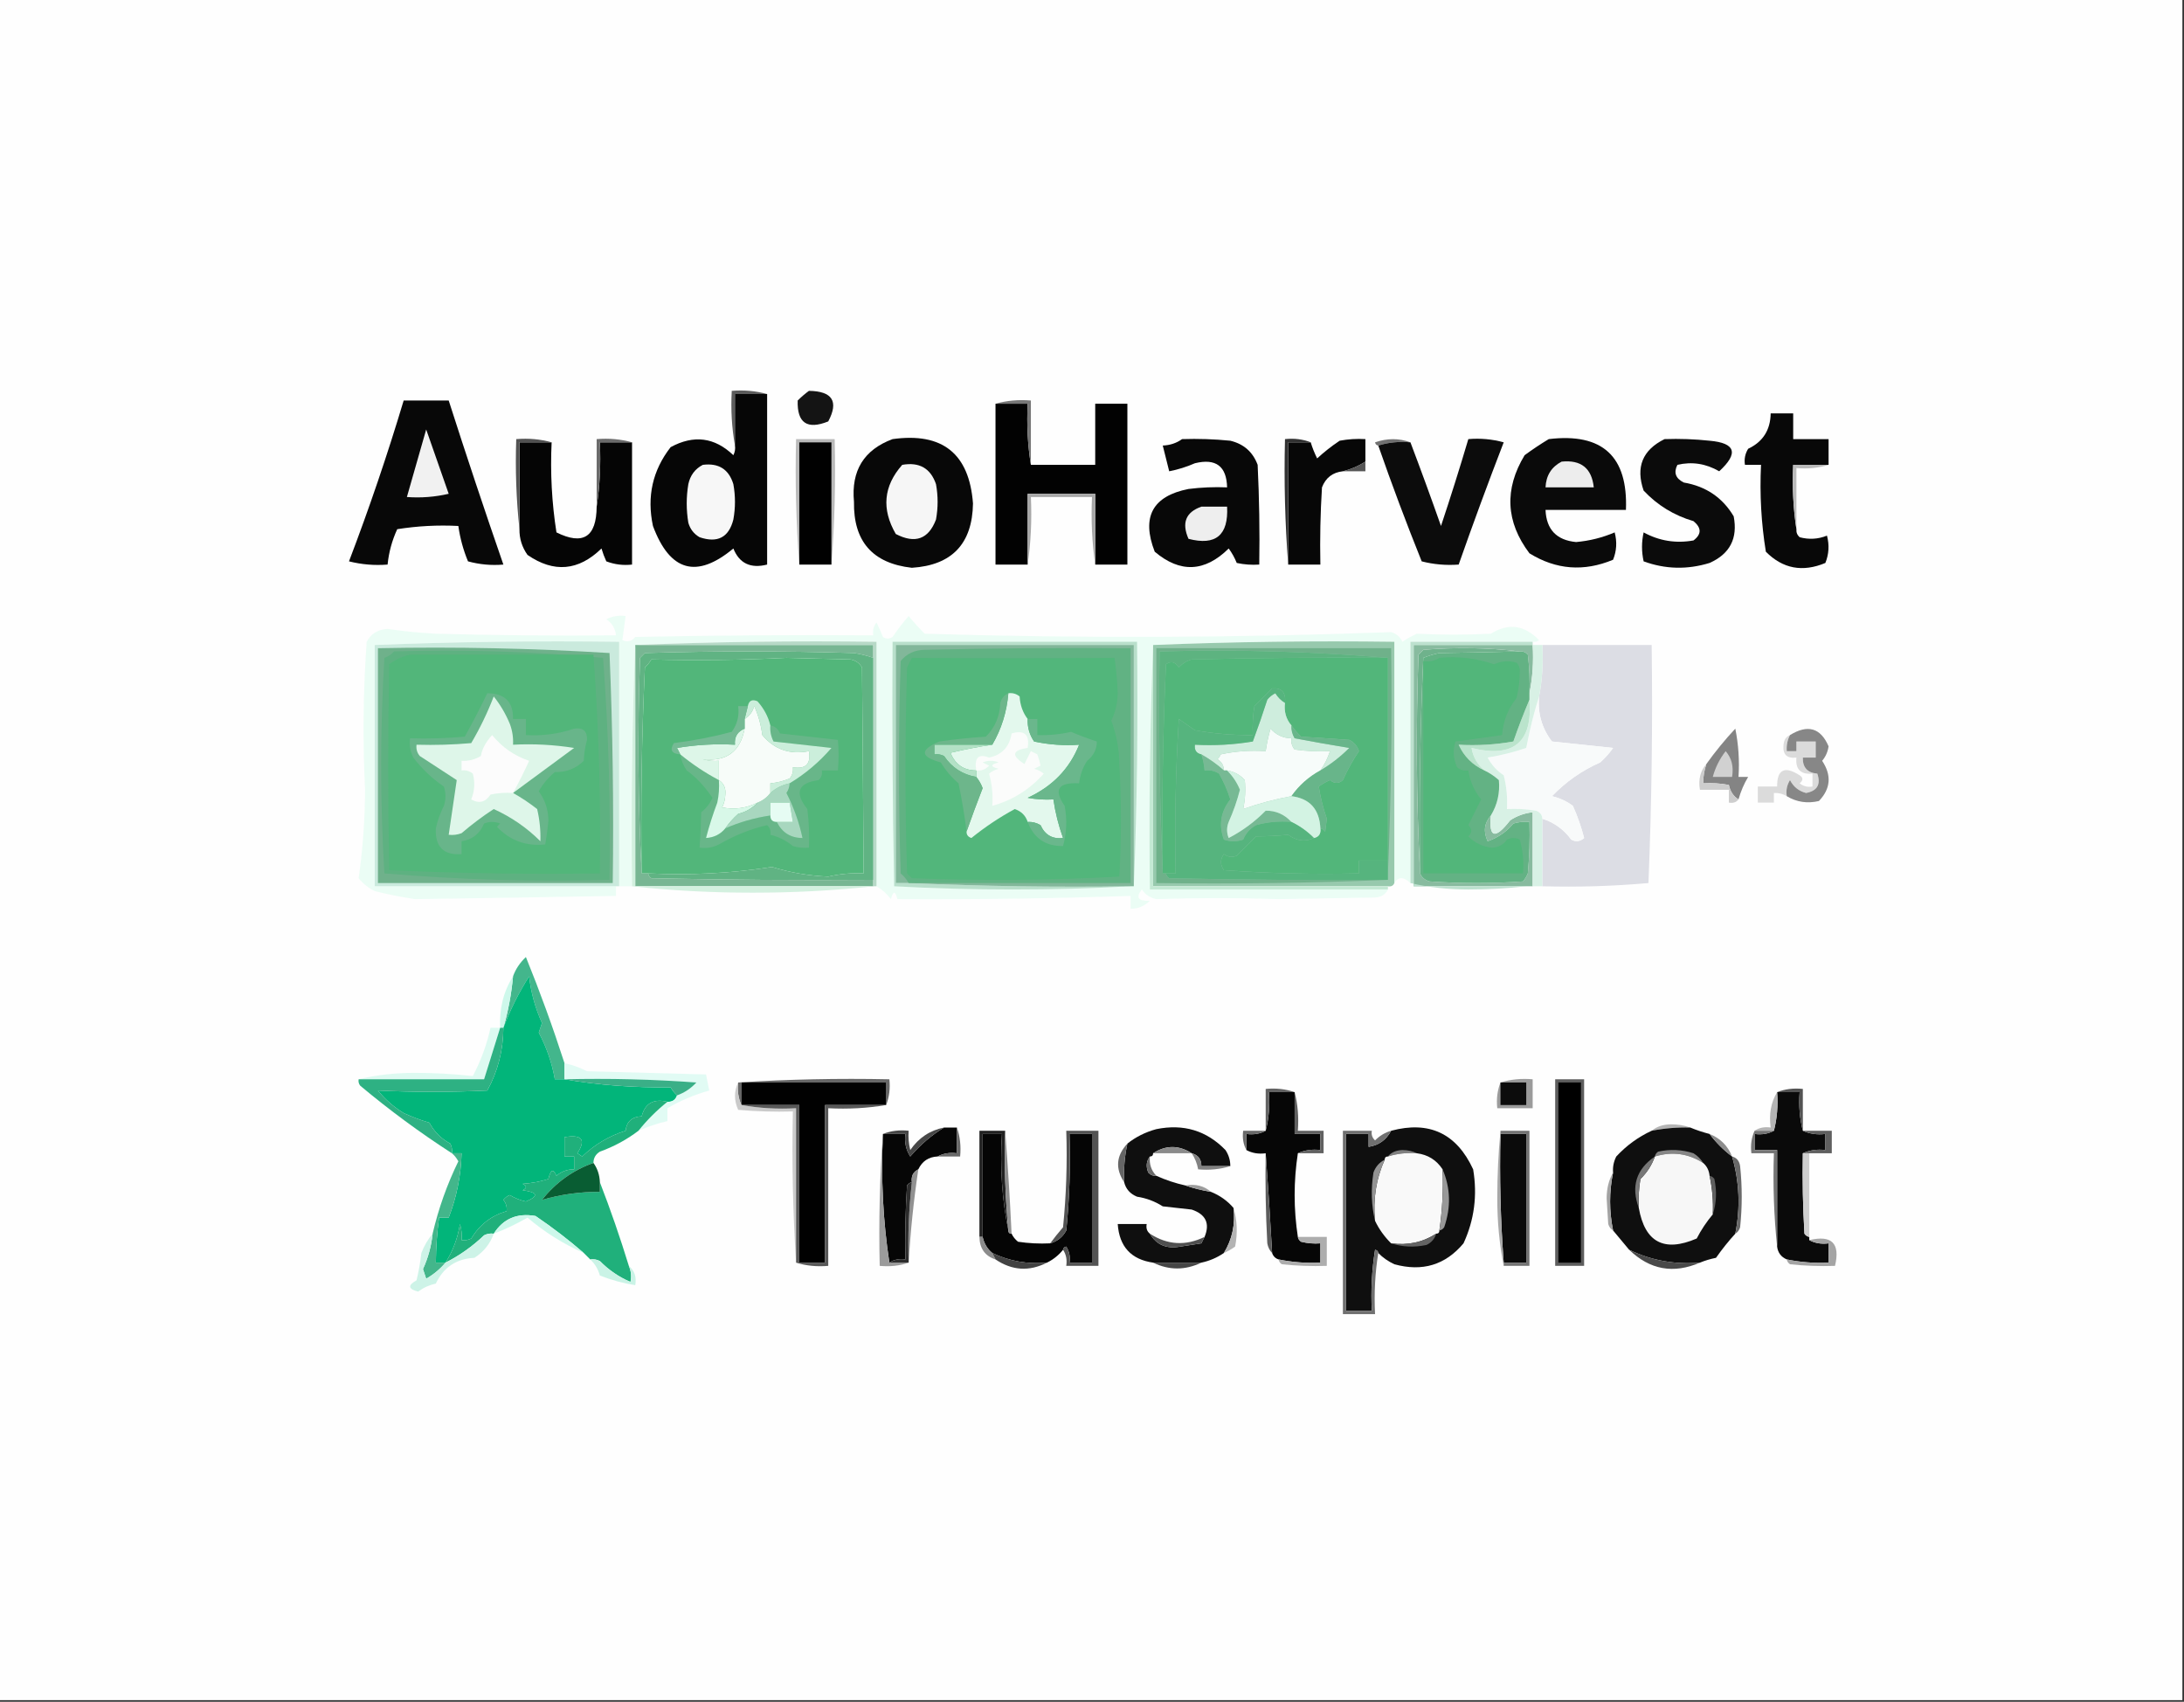 <?xml version="1.0" encoding="UTF-8"?>
<!DOCTYPE svg PUBLIC "-//W3C//DTD SVG 1.1//EN" "http://www.w3.org/Graphics/SVG/1.1/DTD/svg11.dtd">
<svg xmlns="http://www.w3.org/2000/svg" version="1.1" width="679px" height="529px" style="shape-rendering:geometricPrecision; text-rendering:geometricPrecision; image-rendering:optimizeQuality; fill-rule:evenodd; clip-rule:evenodd" xmlns:xlink="http://www.w3.org/1999/xlink">
<rect width="100%" height="100%" fill="#333333" stroke="none"/>
<g><path style="opacity:1" fill="#fefefe" d="M -0.5,-0.5 C 225.833,-0.5 452.167,-0.5 678.5,-0.5C 678.5,175.833 678.5,352.167 678.5,528.5C 452.167,528.5 225.833,528.5 -0.5,528.5C -0.5,352.167 -0.5,175.833 -0.5,-0.5 Z"/></g>
<g><path style="opacity:1" fill="#5c5c5c" d="M 238.5,122.5 C 235.167,122.5 231.833,122.5 228.5,122.5C 228.5,127.833 228.5,133.167 228.5,138.5C 227.511,133.025 227.178,127.358 227.5,121.5C 231.371,121.185 235.038,121.518 238.5,122.5 Z"/></g>
<g><path style="opacity:1" fill="#060606" d="M 238.5,122.5 C 238.5,140.167 238.5,157.833 238.5,175.5C 233.356,176.802 229.856,175.135 228,170.5C 216.598,179.991 208.264,177.657 203,163.5C 201.053,154.367 202.887,146.201 208.5,139C 215.685,135.094 222.185,135.927 228,141.5C 228.483,140.552 228.649,139.552 228.5,138.5C 228.5,133.167 228.5,127.833 228.5,122.5C 231.833,122.5 235.167,122.5 238.5,122.5 Z"/></g>
<g><path style="opacity:1" fill="#141414" d="M 251.5,121.5 C 258.807,121.606 260.807,124.773 257.5,131C 250.943,133.644 247.776,131.477 248,124.5C 249.145,123.364 250.312,122.364 251.5,121.5 Z"/></g>
<g><path style="opacity:1" fill="#080808" d="M 125.5,124.5 C 130.167,124.5 134.833,124.5 139.5,124.5C 144.969,141.574 150.636,158.574 156.5,175.5C 152.774,175.823 149.107,175.489 145.5,174.5C 144.03,170.952 143.03,167.285 142.5,163.5C 136.132,163.17 129.798,163.504 123.5,164.5C 121.883,168.014 120.883,171.681 120.5,175.5C 116.445,175.824 112.445,175.491 108.5,174.5C 114.784,158.026 120.451,141.359 125.5,124.5 Z"/></g>
<g><path style="opacity:1" fill="#020202" d="M 309.5,125.5 C 312.833,125.5 316.167,125.5 319.5,125.5C 319.177,132.022 319.51,138.355 320.5,144.5C 327.167,144.5 333.833,144.5 340.5,144.5C 340.5,138.167 340.5,131.833 340.5,125.5C 343.833,125.5 347.167,125.5 350.5,125.5C 350.5,142.167 350.5,158.833 350.5,175.5C 347.167,175.5 343.833,175.5 340.5,175.5C 340.5,168.167 340.5,160.833 340.5,153.5C 333.5,153.5 326.5,153.5 319.5,153.5C 319.5,160.833 319.5,168.167 319.5,175.5C 316.167,175.5 312.833,175.5 309.5,175.5C 309.5,158.833 309.5,142.167 309.5,125.5 Z"/></g>
<g><path style="opacity:1" fill="#767676" d="M 309.5,125.5 C 312.962,124.518 316.629,124.185 320.5,124.5C 320.5,131.167 320.5,137.833 320.5,144.5C 319.51,138.355 319.177,132.022 319.5,125.5C 316.167,125.5 312.833,125.5 309.5,125.5 Z"/></g>
<g><path style="opacity:1" fill="#080808" d="M 568.5,144.5 C 564.833,144.5 561.167,144.5 557.5,144.5C 557.176,151.354 557.509,158.021 558.5,164.5C 558.414,165.496 558.748,166.329 559.5,167C 562.429,167.777 565.263,167.61 568,166.5C 568.777,169.429 568.61,172.263 567.5,175C 560.413,177.962 554.247,176.796 549,171.5C 547.557,162.608 547.057,153.608 547.5,144.5C 545.833,144.5 544.167,144.5 542.5,144.5C 542.215,142.712 542.548,141.045 543.5,139.5C 548.088,137.335 550.421,133.669 550.5,128.5C 552.833,128.5 555.167,128.5 557.5,128.5C 557.5,131.167 557.5,133.833 557.5,136.5C 561.167,136.5 564.833,136.5 568.5,136.5C 568.5,139.167 568.5,141.833 568.5,144.5 Z"/></g>
<g><path style="opacity:1" fill="#080808" d="M 277.5,136.5 C 293.001,134.342 301.334,141.009 302.5,156.5C 302.3,169.033 295.966,175.7 283.5,176.5C 271.301,175.134 265.301,168.3 265.5,156C 264.583,146.313 268.583,139.813 277.5,136.5 Z"/></g>
<g><path style="opacity:1" fill="#080808" d="M 367.5,136.5 C 372.511,136.334 377.511,136.501 382.5,137C 386.68,138.002 389.514,140.502 391,144.5C 391.5,154.828 391.666,165.161 391.5,175.5C 389.143,175.663 386.81,175.497 384.5,175C 383.853,173.391 383.02,171.891 382,170.5C 374.564,177.853 366.898,178.187 359,171.5C 354.805,160.719 358.305,154.219 369.5,152C 373.486,151.501 377.486,151.334 381.5,151.5C 381.343,144.912 378.01,142.412 371.5,144C 368.904,145.136 366.237,145.969 363.5,146.5C 362.833,143.833 362.167,141.167 361.5,138.5C 363.786,138.405 365.786,137.738 367.5,136.5 Z"/></g>
<g><path style="opacity:1" fill="#717171" d="M 438.5,137.5 C 434.958,137.187 431.625,137.521 428.5,138.5C 427.957,138.44 427.624,138.107 427.5,137.5C 431.315,136.192 434.981,136.192 438.5,137.5 Z"/></g>
<g><path style="opacity:1" fill="#0a0a0a" d="M 481.5,136.5 C 498.16,134.496 506.16,141.829 505.5,158.5C 497.167,158.5 488.833,158.5 480.5,158.5C 480.756,164.589 483.922,167.922 490,168.5C 494.189,168.13 498.189,167.13 502,165.5C 502.777,168.429 502.61,171.263 501.5,174C 492.436,177.781 483.769,177.115 475.5,172C 468.128,162.223 467.628,152.056 474,141.5C 476.479,139.686 478.979,138.019 481.5,136.5 Z"/></g>
<g><path style="opacity:1" fill="#0b0b0b" d="M 517.5,136.5 C 522.179,136.334 526.845,136.501 531.5,137C 539.602,137.717 540.602,140.884 534.5,146.5C 530.35,144.103 526.017,143.436 521.5,144.5C 520.278,146.909 520.945,148.742 523.5,150C 530.357,151.166 535.524,154.666 539,160.5C 540.323,167.355 537.823,172.189 531.5,175C 524.569,177.128 517.736,176.962 511,174.5C 510.333,171.5 510.333,168.5 511,165.5C 515.856,168.152 521.023,168.985 526.5,168C 529.033,166.084 529.033,164.084 526.5,162C 520.447,160.226 515.28,157.059 511,152.5C 508.475,145.221 510.642,139.888 517.5,136.5 Z"/></g>
<g><path style="opacity:1" fill="#050505" d="M 171.5,137.5 C 171.055,146.94 171.555,156.274 173,165.5C 181.276,169.603 185.443,166.936 185.5,157.5C 186.491,151.021 186.824,144.354 186.5,137.5C 189.833,137.5 193.167,137.5 196.5,137.5C 196.5,150.167 196.5,162.833 196.5,175.5C 193.753,175.813 191.086,175.48 188.5,174.5C 187.902,173.205 187.402,171.872 187,170.5C 179.854,177.474 172.188,178.141 164,172.5C 162.293,170.091 161.46,167.425 161.5,164.5C 161.5,155.5 161.5,146.5 161.5,137.5C 164.833,137.5 168.167,137.5 171.5,137.5 Z"/></g>
<g><path style="opacity:1" fill="#070707" d="M 424.5,143.5 C 422.307,144.895 419.974,145.895 417.5,146.5C 414.325,146.84 412.159,148.507 411,151.5C 410.5,159.493 410.334,167.493 410.5,175.5C 407.167,175.5 403.833,175.5 400.5,175.5C 400.5,162.833 400.5,150.167 400.5,137.5C 402.833,137.5 405.167,137.5 407.5,137.5C 408.011,139.195 408.678,140.861 409.5,142.5C 411.69,140.476 414.023,138.643 416.5,137C 419.146,136.503 421.813,136.336 424.5,136.5C 424.5,138.833 424.5,141.167 424.5,143.5 Z"/></g>
<g><path style="opacity:1" fill="#0c0c0c" d="M 428.5,138.5 C 431.625,137.521 434.958,137.187 438.5,137.5C 441.749,146.074 444.915,154.741 448,163.5C 450.992,154.528 453.825,145.528 456.5,136.5C 460.226,136.177 463.893,136.511 467.5,137.5C 462.626,150.125 457.959,162.792 453.5,175.5C 449.563,175.793 445.73,175.46 442,174.5C 437.209,162.589 432.709,150.589 428.5,138.5 Z"/></g>
<g><path style="opacity:1" fill="#f1f1f1" d="M 132.5,133.5 C 134.799,140.058 137.132,146.724 139.5,153.5C 135.217,154.492 130.884,154.826 126.5,154.5C 128.499,147.512 130.499,140.512 132.5,133.5 Z"/></g>
<g><path style="opacity:1" fill="#323232" d="M 407.5,137.5 C 405.167,137.5 402.833,137.5 400.5,137.5C 400.5,150.167 400.5,162.833 400.5,175.5C 399.505,162.677 399.171,149.677 399.5,136.5C 402.385,136.194 405.052,136.527 407.5,137.5 Z"/></g>
<g><path style="opacity:1" fill="#525252" d="M 171.5,137.5 C 168.167,137.5 164.833,137.5 161.5,137.5C 161.5,146.5 161.5,155.5 161.5,164.5C 160.506,155.348 160.173,146.015 160.5,136.5C 164.371,136.185 168.038,136.518 171.5,137.5 Z"/></g>
<g><path style="opacity:1" fill="#6b6b6b" d="M 196.5,137.5 C 193.167,137.5 189.833,137.5 186.5,137.5C 186.824,144.354 186.491,151.021 185.5,157.5C 185.5,150.5 185.5,143.5 185.5,136.5C 189.371,136.185 193.038,136.518 196.5,137.5 Z"/></g>
<g><path style="opacity:1" fill="#ededed" d="M 485.5,143.5 C 491.54,142.88 494.874,145.547 495.5,151.5C 490.5,151.5 485.5,151.5 480.5,151.5C 480.667,147.821 482.334,145.154 485.5,143.5 Z"/></g>
<g><path style="opacity:1" fill="#f7f7f7" d="M 218.5,144.5 C 223.423,143.871 226.589,145.871 228,150.5C 228.667,154.167 228.667,157.833 228,161.5C 226.593,167.061 223.093,168.895 217.5,167C 215.741,165.992 214.574,164.492 214,162.5C 213.333,158.5 213.333,154.5 214,150.5C 214.599,147.746 216.099,145.746 218.5,144.5 Z"/></g>
<g><path style="opacity:1" fill="#f6f6f6" d="M 280.5,144.5 C 285.809,143.565 289.309,145.565 291,150.5C 291.667,154.167 291.667,157.833 291,161.5C 288.679,167.616 284.512,169.116 278.5,166C 274.01,158.252 274.677,151.086 280.5,144.5 Z"/></g>
<g><path style="opacity:1" fill="#565656" d="M 424.5,143.5 C 424.5,144.5 424.5,145.5 424.5,146.5C 422.167,146.5 419.833,146.5 417.5,146.5C 419.974,145.895 422.307,144.895 424.5,143.5 Z"/></g>
<g><path style="opacity:1" fill="#bababa" d="M 568.5,144.5 C 565.375,145.479 562.042,145.813 558.5,145.5C 558.5,151.833 558.5,158.167 558.5,164.5C 557.509,158.021 557.176,151.354 557.5,144.5C 561.167,144.5 564.833,144.5 568.5,144.5 Z"/></g>
<g><path style="opacity:1" fill="#eeeeee" d="M 373.5,157.5 C 376.167,157.5 378.833,157.5 381.5,157.5C 381.968,166.373 377.968,169.707 369.5,167.5C 367.319,162.539 368.653,159.206 373.5,157.5 Z"/></g>
<g><path style="opacity:1" fill="#bababa" d="M 258.5,175.5 C 258.5,162.833 258.5,150.167 258.5,137.5C 255.167,137.5 251.833,137.5 248.5,137.5C 248.5,150.167 248.5,162.833 248.5,175.5C 247.505,162.677 247.171,149.677 247.5,136.5C 251.5,136.5 255.5,136.5 259.5,136.5C 259.829,149.677 259.495,162.677 258.5,175.5 Z"/></g>
<g><path style="opacity:1" fill="#010101" d="M 258.5,175.5 C 255.167,175.5 251.833,175.5 248.5,175.5C 248.5,162.833 248.5,150.167 248.5,137.5C 251.833,137.5 255.167,137.5 258.5,137.5C 258.5,150.167 258.5,162.833 258.5,175.5 Z"/></g>
<g><path style="opacity:1" fill="#a7a7a7" d="M 340.5,175.5 C 339.509,168.687 339.175,161.687 339.5,154.5C 333.167,154.5 326.833,154.5 320.5,154.5C 320.825,161.687 320.491,168.687 319.5,175.5C 319.5,168.167 319.5,160.833 319.5,153.5C 326.5,153.5 333.5,153.5 340.5,153.5C 340.5,160.833 340.5,168.167 340.5,175.5 Z"/></g>
<g><path style="opacity:1" fill="#ebfdf5" d="M 476.5,199.5 C 463.833,199.5 451.167,199.5 438.5,199.5C 438.5,224.5 438.5,249.5 438.5,274.5C 436.409,272.489 434.742,272.489 433.5,274.5C 433.5,249.5 433.5,224.5 433.5,199.5C 408.328,199.169 383.328,199.502 358.5,200.5C 357.502,225.661 357.169,250.995 357.5,276.5C 382.167,276.5 406.833,276.5 431.5,276.5C 430.77,278.045 429.437,278.878 427.5,279C 417.5,279.167 407.5,279.333 397.5,279.5C 384.771,279.076 372.104,279.076 359.5,279.5C 357.566,279.099 356.066,278.099 355,276.5C 353.017,278.997 353.85,280.164 357.5,280C 355.831,281.669 353.831,282.502 351.5,282.5C 351.5,281.167 351.5,279.833 351.5,278.5C 327.16,279.309 302.994,279.643 279,279.5C 278.333,276.833 277.667,276.833 277,279.5C 275.693,277.808 274.193,276.475 272.5,275.5C 272.5,250.167 272.5,224.833 272.5,199.5C 247.328,199.169 222.328,199.502 197.5,200.5C 196.502,225.328 196.169,250.328 196.5,275.5C 195.167,275.5 193.833,275.5 192.5,275.5C 192.5,250.167 192.5,224.833 192.5,199.5C 166.995,199.169 141.661,199.502 116.5,200.5C 116.5,225.5 116.5,250.5 116.5,275.5C 141.5,275.5 166.5,275.5 191.5,275.5C 191.5,276.5 191.5,277.5 191.5,278.5C 170.551,278.879 149.717,279.213 129,279.5C 124.79,278.87 120.623,278.036 116.5,277C 114.525,276.022 112.858,274.689 111.5,273C 112.793,263.957 113.459,254.79 113.5,245.5C 112.741,230.111 112.908,214.778 114,199.5C 115.338,196.981 117.504,195.647 120.5,195.5C 125.47,196.229 130.47,196.729 135.5,197C 154.164,197.5 172.83,197.667 191.5,197.5C 191.297,195.362 190.297,193.695 188.5,192.5C 190.396,191.534 192.396,191.201 194.5,191.5C 194.113,194.254 193.779,196.754 193.5,199C 195.074,199.699 196.407,199.365 197.5,198C 222.164,197.5 246.831,197.333 271.5,197.5C 271.238,196.022 271.571,194.689 272.5,193.5C 273.244,194.991 273.91,196.491 274.5,198C 275.5,198.667 276.5,198.667 277.5,198C 279.057,195.704 280.724,193.538 282.5,191.5C 284.04,193.387 285.707,195.22 287.5,197C 335.834,198.455 384.167,198.288 432.5,196.5C 434.134,196.968 435.3,197.968 436,199.5C 437.419,198.54 438.919,197.707 440.5,197C 448.148,197.373 455.814,197.373 463.5,197C 468.938,193.6 473.938,194.267 478.5,199C 477.906,199.464 477.239,199.631 476.5,199.5 Z"/></g>
<g><path style="opacity:1" fill="#b9dfcb" d="M 352.5,275.5 C 352.5,250.5 352.5,225.5 352.5,200.5C 327.833,200.5 303.167,200.5 278.5,200.5C 278.5,225.167 278.5,249.833 278.5,274.5C 279.833,274.5 281.167,274.5 282.5,274.5C 305.327,275.498 328.327,275.831 351.5,275.5C 327.098,276.831 302.598,276.831 278,275.5C 277.5,250.169 277.333,224.836 277.5,199.5C 302.833,199.5 328.167,199.5 353.5,199.5C 353.831,225.005 353.498,250.339 352.5,275.5 Z"/></g>
<g><path style="opacity:1" fill="#78b693" d="M 197.5,200.5 C 222.167,200.5 246.833,200.5 271.5,200.5C 271.5,201.833 271.5,203.167 271.5,204.5C 269.586,203.815 267.586,203.315 265.5,203C 243.833,202.333 222.167,202.333 200.5,203C 200,203.5 199.5,204 199,204.5C 198.17,227.004 198.337,249.337 199.5,271.5C 200.167,271.5 200.833,271.5 201.5,271.5C 201.611,272.117 201.944,272.617 202.5,273C 225.498,273.5 248.498,273.667 271.5,273.5C 271.5,274.167 271.5,274.833 271.5,275.5C 246.833,275.5 222.167,275.5 197.5,275.5C 197.5,250.5 197.5,225.5 197.5,200.5 Z"/></g>
<g><path style="opacity:1" fill="#6fb28c" d="M 472.5,202.5 C 464.252,202.721 455.918,202.887 447.5,203C 445.782,203.346 444.115,203.846 442.5,204.5C 441.5,226.823 441.167,249.157 441.5,271.5C 440.337,249.004 440.17,226.337 441,203.5C 441.5,203 442,202.5 442.5,202C 452.675,201.175 462.675,201.342 472.5,202.5 Z"/></g>
<g><path style="opacity:1" fill="#dcdde4" d="M 479.5,200.5 C 490.833,200.5 502.167,200.5 513.5,200.5C 513.833,225.176 513.5,249.842 512.5,274.5C 501.552,275.478 490.552,275.811 479.5,275.5C 479.5,268.5 479.5,261.5 479.5,254.5C 483.161,255.648 486.161,257.814 488.5,261C 489.944,261.781 491.277,261.614 492.5,260.5C 491.619,257.07 490.452,253.737 489,250.5C 487.084,249.072 484.917,248.072 482.5,247.5C 486.803,243.014 491.803,239.514 497.5,237C 499.019,235.649 500.352,234.149 501.5,232.5C 495.167,231.833 488.833,231.167 482.5,230.5C 479.349,226.378 478.016,221.711 478.5,216.5C 479.488,211.36 479.821,206.026 479.5,200.5 Z"/></g>
<g><path style="opacity:1" fill="#82b79a" d="M 352.5,275.5 C 352.167,275.5 351.833,275.5 351.5,275.5C 328.327,275.831 305.327,275.498 282.5,274.5C 281.167,274.5 279.833,274.5 278.5,274.5C 278.5,249.833 278.5,225.167 278.5,200.5C 303.167,200.5 327.833,200.5 352.5,200.5C 352.5,225.5 352.5,250.5 352.5,275.5 Z"/></g>
<g><path style="opacity:1" fill="#61b283" d="M 282.5,274.5 C 281.878,273.373 281.045,272.373 280,271.5C 279.333,249.5 279.333,227.5 280,205.5C 281.885,203.197 284.385,202.03 287.5,202C 308.831,201.5 330.164,201.333 351.5,201.5C 351.5,225.833 351.5,250.167 351.5,274.5C 328.5,274.5 305.5,274.5 282.5,274.5 Z"/></g>
<g><path style="opacity:1" fill="#88bb9f" d="M 476.5,200.5 C 476.821,205.695 476.487,210.695 475.5,215.5C 475.666,211.486 475.499,207.486 475,203.5C 474.329,202.748 473.496,202.414 472.5,202.5C 462.675,201.342 452.675,201.175 442.5,202C 442,202.5 441.5,203 441,203.5C 440.17,226.337 440.337,249.004 441.5,271.5C 442.058,272.79 443.058,273.623 444.5,274C 454.167,274.667 463.833,274.667 473.5,274C 474.126,273.25 474.626,272.416 475,271.5C 475.499,266.177 475.666,260.844 475.5,255.5C 473.801,255.34 472.134,255.506 470.5,256C 468.355,258.574 465.688,260.407 462.5,261.5C 461.11,258.524 461.443,255.857 463.5,253.5C 462.845,260.504 464.845,261.004 469.5,255C 471.65,253.589 473.984,252.755 476.5,252.5C 476.5,260.167 476.5,267.833 476.5,275.5C 475.833,275.5 475.167,275.5 474.5,275.5C 462.833,275.5 451.167,275.5 439.5,275.5C 439.5,250.5 439.5,225.5 439.5,200.5C 451.833,200.5 464.167,200.5 476.5,200.5 Z"/></g>
<g><path style="opacity:1" fill="#52b67b" d="M 283.5,204.5 C 304.554,204.643 325.554,204.643 346.5,204.5C 347.04,208.132 347.373,211.799 347.5,215.5C 347.438,218.613 346.771,221.446 345.5,224C 347.12,228.429 347.954,232.929 348,237.5C 348.667,249.167 348.667,260.833 348,272.5C 326.573,273.66 305.073,273.826 283.5,273C 283,272.5 282.5,272 282,271.5C 281.333,250.167 281.333,228.833 282,207.5C 282.513,206.473 283.013,205.473 283.5,204.5 Z"/></g>
<g><path style="opacity:1" fill="#97c9ad" d="M 433.5,274.5 C 433.158,275.338 432.492,275.672 431.5,275.5C 407.167,275.5 382.833,275.5 358.5,275.5C 358.5,250.5 358.5,225.5 358.5,200.5C 383.328,199.502 408.328,199.169 433.5,199.5C 433.5,224.5 433.5,249.5 433.5,274.5 Z"/></g>
<g><path style="opacity:1" fill="#bde1cf" d="M 476.5,199.5 C 476.5,199.833 476.5,200.167 476.5,200.5C 464.167,200.5 451.833,200.5 439.5,200.5C 439.5,225.5 439.5,250.5 439.5,275.5C 451.167,275.5 462.833,275.5 474.5,275.5C 468.676,276.166 462.676,276.5 456.5,276.5C 450.128,276.496 444.128,275.829 438.5,274.5C 438.5,249.5 438.5,224.5 438.5,199.5C 451.167,199.5 463.833,199.5 476.5,199.5 Z"/></g>
<g><path style="opacity:1" fill="#f8fafa" d="M 478.5,216.5 C 478.016,221.711 479.349,226.378 482.5,230.5C 488.833,231.167 495.167,231.833 501.5,232.5C 500.352,234.149 499.019,235.649 497.5,237C 491.803,239.514 486.803,243.014 482.5,247.5C 484.917,248.072 487.084,249.072 489,250.5C 490.452,253.737 491.619,257.07 492.5,260.5C 491.277,261.614 489.944,261.781 488.5,261C 486.161,257.814 483.161,255.648 479.5,254.5C 479.423,253.25 478.756,252.417 477.5,252C 474.518,251.502 471.518,251.335 468.5,251.5C 468.716,247.941 468.382,244.441 467.5,241C 465.385,239.601 463.719,237.768 462.5,235.5C 466.599,234.823 470.599,233.823 474.5,232.5C 475.674,226.429 477.008,221.096 478.5,216.5 Z"/></g>
<g><path style="opacity:1" fill="#d8f1e5" d="M 476.5,200.5 C 477.5,200.5 478.5,200.5 479.5,200.5C 479.821,206.026 479.488,211.36 478.5,216.5C 477.008,221.096 475.674,226.429 474.5,232.5C 470.599,233.823 466.599,234.823 462.5,235.5C 463.719,237.768 465.385,239.601 467.5,241C 468.382,244.441 468.716,247.941 468.5,251.5C 471.518,251.335 474.518,251.502 477.5,252C 478.756,252.417 479.423,253.25 479.5,254.5C 479.5,261.5 479.5,268.5 479.5,275.5C 478.5,275.5 477.5,275.5 476.5,275.5C 476.5,267.833 476.5,260.167 476.5,252.5C 473.984,252.755 471.65,253.589 469.5,255C 464.845,261.004 462.845,260.504 463.5,253.5C 465.538,250.148 466.371,246.481 466,242.5C 464.6,241.252 463.1,240.252 461.5,239.5C 459.295,237.637 457.961,235.303 457.5,232.5C 470.575,235.749 476.575,230.749 475.5,217.5C 475.5,216.833 475.5,216.167 475.5,215.5C 476.487,210.695 476.821,205.695 476.5,200.5 Z"/></g>
<g><path style="opacity:1" fill="#6fb18a" d="M 431.5,271.5 C 431.5,270.167 431.5,268.833 431.5,267.5C 431.5,246.5 431.5,225.5 431.5,204.5C 408.19,202.51 384.524,201.843 360.5,202.5C 360.169,225.673 360.502,248.673 361.5,271.5C 361.833,271.5 362.167,271.5 362.5,271.5C 362.611,272.117 362.944,272.617 363.5,273C 386.164,273.5 408.831,273.667 431.5,273.5C 407.672,274.498 383.672,274.831 359.5,274.5C 359.5,250.167 359.5,225.833 359.5,201.5C 383.833,201.5 408.167,201.5 432.5,201.5C 432.831,225.006 432.498,248.339 431.5,271.5 Z"/></g>
<g><path style="opacity:1" fill="#5db380" d="M 431.5,204.5 C 411.164,204.333 390.831,204.5 370.5,205C 368.924,205.44 367.59,206.273 366.5,207.5C 365.377,205.711 364.044,205.378 362.5,206.5C 361.511,228.121 361.178,249.788 361.5,271.5C 360.502,248.673 360.169,225.673 360.5,202.5C 384.524,201.843 408.19,202.51 431.5,204.5 Z"/></g>
<g><path style="opacity:1" fill="#52b67a" d="M 431.5,204.5 C 431.5,225.5 431.5,246.5 431.5,267.5C 428.5,267.5 425.5,267.5 422.5,267.5C 422.5,268.833 422.5,270.167 422.5,271.5C 408.484,271.833 394.484,271.499 380.5,270.5C 379.319,268.802 379.319,267.135 380.5,265.5C 381.768,266.428 383.101,266.595 384.5,266C 386.527,263.973 388.527,261.973 390.5,260C 393.911,259.973 397.244,259.806 400.5,259.5C 403.148,261.442 405.815,261.776 408.5,260.5C 410.048,260.179 410.715,259.179 410.5,257.5C 411.117,257.611 411.617,257.944 412,258.5C 412.167,257.167 412.333,255.833 412.5,254.5C 411.362,251.215 410.529,247.882 410,244.5C 411.085,243.707 412.252,243.04 413.5,242.5C 414.891,243.645 416.224,243.645 417.5,242.5C 418.914,239.317 420.58,236.317 422.5,233.5C 421.99,231.912 420.99,230.745 419.5,230C 414.5,229.667 409.5,229.333 404.5,229C 403.364,227.855 402.364,226.688 401.5,225.5C 399.837,223.562 399.171,221.228 399.5,218.5C 399.835,215.271 398.502,213.771 395.5,214C 393.667,215.833 391.833,217.667 390,219.5C 389.502,222.482 389.335,225.482 389.5,228.5C 383.455,228.572 377.455,228.072 371.5,227C 369.833,225.833 368.167,224.667 366.5,223.5C 365.501,239.486 365.167,255.486 365.5,271.5C 364.5,271.5 363.5,271.5 362.5,271.5C 362.167,271.5 361.833,271.5 361.5,271.5C 361.178,249.788 361.511,228.121 362.5,206.5C 364.044,205.378 365.377,205.711 366.5,207.5C 367.59,206.273 368.924,205.44 370.5,205C 390.831,204.5 411.164,204.333 431.5,204.5 Z"/></g>
<g><path style="opacity:1" fill="#f7fcfa" d="M 410.5,239.5 C 406.863,241.48 403.863,244.146 401.5,247.5C 396.376,248.431 391.376,249.765 386.5,251.5C 387.135,248.507 387.301,245.507 387,242.5C 385.512,240.84 383.679,239.84 381.5,239.5C 381.167,239.5 380.833,239.5 380.5,239.5C 380.489,237.983 379.823,236.816 378.5,236C 378.957,235.586 379.291,235.086 379.5,234.5C 384.12,233.507 388.786,233.173 393.5,233.5C 393.838,231.146 394.338,228.813 395,226.5C 396.746,228.457 398.912,229.457 401.5,229.5C 401.33,230.822 401.663,231.989 402.5,233C 406.152,233.499 409.818,233.665 413.5,233.5C 412.794,235.672 411.794,237.672 410.5,239.5 Z"/></g>
<g><path style="opacity:1" fill="#ceeddd" d="M 399.5,218.5 C 399.171,221.228 399.837,223.562 401.5,225.5C 401.421,226.93 401.754,228.264 402.5,229.5C 408.153,230.573 413.819,231.573 419.5,232.5C 416.773,235.232 413.773,237.566 410.5,239.5C 411.794,237.672 412.794,235.672 413.5,233.5C 409.818,233.665 406.152,233.499 402.5,233C 401.663,231.989 401.33,230.822 401.5,229.5C 398.912,229.457 396.746,228.457 395,226.5C 394.338,228.813 393.838,231.146 393.5,233.5C 388.786,233.173 384.12,233.507 379.5,234.5C 379.291,235.086 378.957,235.586 378.5,236C 379.823,236.816 380.489,237.983 380.5,239.5C 378.343,237.588 376.009,235.921 373.5,234.5C 371.952,234.179 371.285,233.179 371.5,231.5C 377.537,231.829 383.537,231.496 389.5,230.5C 391.102,226.193 392.602,221.86 394,217.5C 394.689,216.643 395.522,215.977 396.5,215.5C 397.288,216.77 398.288,217.77 399.5,218.5 Z"/></g>
<g><path style="opacity:1" fill="#bae4cc" d="M 475.5,217.5 C 476.575,230.749 470.575,235.749 457.5,232.5C 457.961,235.303 459.295,237.637 461.5,239.5C 457.789,237.789 455.122,235.123 453.5,231.5C 459.206,231.829 464.872,231.495 470.5,230.5C 472.045,226.058 473.712,221.725 475.5,217.5 Z"/></g>
<g><path style="opacity:1" fill="#e3f8ed" d="M 313.5,215.5 C 314.822,215.33 315.989,215.663 317,216.5C 317.156,219.191 317.989,221.524 319.5,223.5C 319.387,226.049 320.054,228.382 321.5,230.5C 326.12,231.493 330.786,231.827 335.5,231.5C 332.517,238.988 327.183,244.488 319.5,248C 322.146,248.497 324.813,248.664 327.5,248.5C 328.095,252.615 329.095,256.615 330.5,260.5C 327.208,260.88 324.875,259.547 323.5,256.5C 322.264,255.754 320.93,255.421 319.5,255.5C 318.878,253.544 317.545,252.211 315.5,251.5C 310.793,254.037 306.293,257.037 302,260.5C 300.97,260.164 300.47,259.497 300.5,258.5C 302.083,254.022 303.75,249.522 305.5,245C 305.022,243.697 304.355,242.531 303.5,241.5C 303.5,240.833 303.5,240.167 303.5,239.5C 299.651,239.498 296.985,237.665 295.5,234C 299.906,232.959 304.239,232.126 308.5,231.5C 311.346,226.624 313.013,221.291 313.5,215.5 Z"/></g>
<g><path style="opacity:1" fill="#fbfcfb" d="M 303.5,239.5 C 302.865,235.538 304.198,234.205 307.5,235.5C 311.523,234.647 313.856,232.147 314.5,228C 318.492,226.823 320.158,228.323 319.5,232.5C 314.66,233.188 314.327,234.855 318.5,237.5C 319.167,236.167 319.833,234.833 320.5,233.5C 321.167,233.833 321.833,234.167 322.5,234.5C 322.94,235.698 323.273,236.865 323.5,238C 322.833,238.333 322.167,238.667 321.5,239C 322.624,239.249 323.624,239.749 324.5,240.5C 320.099,245.436 314.766,248.769 308.5,250.5C 308.751,247.091 308.417,243.758 307.5,240.5C 308.376,239.749 309.376,239.249 310.5,239C 307.833,238.333 307.833,237.667 310.5,237C 308.833,236.333 307.167,236.333 305.5,237C 306.167,237.333 306.833,237.667 307.5,238C 306.437,239.188 305.103,239.688 303.5,239.5 Z"/></g>
<g><path style="opacity:1" fill="#848484" d="M 540.5,248.5 C 538.915,247.526 537.915,246.026 537.5,244C 534.854,243.503 532.187,243.336 529.5,243.5C 529.517,241.435 529.85,239.435 530.5,237.5C 533.263,233.641 536.263,229.974 539.5,226.5C 540.494,231.456 540.827,236.456 540.5,241.5C 541.5,241.5 542.5,241.5 543.5,241.5C 542.199,243.672 541.199,246.005 540.5,248.5 Z"/></g>
<g><path style="opacity:1" fill="#b3e1c6" d="M 308.5,231.5 C 304.239,232.126 299.906,232.959 295.5,234C 296.985,237.665 299.651,239.498 303.5,239.5C 303.5,240.167 303.5,240.833 303.5,241.5C 299.281,240.796 295.948,238.629 293.5,235C 292.552,234.517 291.552,234.351 290.5,234.5C 290.5,233.5 290.5,232.5 290.5,231.5C 296.5,231.5 302.5,231.5 308.5,231.5 Z"/></g>
<g><path style="opacity:1" fill="#caeadd" d="M 116.5,200.5 C 141.661,199.502 166.995,199.169 192.5,199.5C 192.5,224.833 192.5,250.167 192.5,275.5C 192.167,275.5 191.833,275.5 191.5,275.5C 166.5,275.5 141.5,275.5 116.5,275.5C 116.5,250.5 116.5,225.5 116.5,200.5 Z"/></g>
<g><path style="opacity:1" fill="#68b58a" d="M 401.5,225.5 C 402.364,226.688 403.364,227.855 404.5,229C 409.5,229.333 414.5,229.667 419.5,230C 420.99,230.745 421.99,231.912 422.5,233.5C 420.58,236.317 418.914,239.317 417.5,242.5C 416.224,243.645 414.891,243.645 413.5,242.5C 412.252,243.04 411.085,243.707 410,244.5C 410.529,247.882 411.362,251.215 412.5,254.5C 412.333,255.833 412.167,257.167 412,258.5C 411.617,257.944 411.117,257.611 410.5,257.5C 410.205,251.545 407.205,248.212 401.5,247.5C 403.863,244.146 406.863,241.48 410.5,239.5C 413.773,237.566 416.773,235.232 419.5,232.5C 413.819,231.573 408.153,230.573 402.5,229.5C 401.754,228.264 401.421,226.93 401.5,225.5 Z"/></g>
<g><path style="opacity:1" fill="#d1d1d1" d="M 536.5,233.5 C 538.369,235.635 539.036,238.302 538.5,241.5C 536.5,241.5 534.5,241.5 532.5,241.5C 533.287,238.592 534.62,235.926 536.5,233.5 Z"/></g>
<g><path style="opacity:1" fill="#cdcdcd" d="M 530.5,237.5 C 529.85,239.435 529.517,241.435 529.5,243.5C 532.187,243.336 534.854,243.503 537.5,244C 537.915,246.026 538.915,247.526 540.5,248.5C 539.791,249.404 538.791,249.737 537.5,249.5C 537.5,248.167 537.5,246.833 537.5,245.5C 534.5,245.5 531.5,245.5 528.5,245.5C 527.964,242.302 528.631,239.635 530.5,237.5 Z"/></g>
<g><path style="opacity:1" fill="#dbdbdb" d="M 556.5,228.5 C 555.699,230.042 555.366,231.708 555.5,233.5C 556.5,233.5 557.5,233.5 558.5,233.5C 558.5,232.5 558.5,231.5 558.5,230.5C 560.5,230.5 562.5,230.5 564.5,230.5C 564.5,232.167 564.5,233.833 564.5,235.5C 563.167,235.5 561.833,235.5 560.5,235.5C 560.406,238.541 561.906,240.207 565,240.5C 566.141,243.857 564.975,245.857 561.5,246.5C 559.259,245.929 557.592,244.596 556.5,242.5C 555.548,244.045 555.215,245.712 555.5,247.5C 554.292,246.766 552.959,246.433 551.5,246.5C 551.5,247.5 551.5,248.5 551.5,249.5C 549.833,249.5 548.167,249.5 546.5,249.5C 546.5,247.833 546.5,246.167 546.5,244.5C 548.5,244.5 550.5,244.5 552.5,244.5C 552.48,239.187 554.814,238.02 559.5,241C 560.641,241.741 560.641,242.575 559.5,243.5C 560.689,244.429 562.022,244.762 563.5,244.5C 563.5,243.167 563.5,241.833 563.5,240.5C 559.828,240.817 558.162,239.151 558.5,235.5C 555.512,235.845 554.179,234.512 554.5,231.5C 554.64,229.97 555.307,228.97 556.5,228.5 Z"/></g>
<g><path style="opacity:1" fill="#b7d9c7" d="M 197.5,200.5 C 222.328,199.502 247.328,199.169 272.5,199.5C 272.5,224.833 272.5,250.167 272.5,275.5C 272.167,275.5 271.833,275.5 271.5,275.5C 271.5,274.833 271.5,274.167 271.5,273.5C 271.5,250.5 271.5,227.5 271.5,204.5C 271.5,203.167 271.5,201.833 271.5,200.5C 246.833,200.5 222.167,200.5 197.5,200.5 Z"/></g>
<g><path style="opacity:1" fill="#77b994" d="M 373.5,234.5 C 376.009,235.921 378.343,237.588 380.5,239.5C 380.833,239.5 381.167,239.5 381.5,239.5C 383.235,241.235 384.568,243.235 385.5,245.5C 384.616,248.935 383.449,252.268 382,255.5C 381.333,257.167 381.333,258.833 382,260.5C 386.278,258.277 390.112,255.443 393.5,252C 396.653,251.97 399.319,253.137 401.5,255.5C 397.774,255.177 394.107,255.511 390.5,256.5C 388.639,257.528 387.305,259.028 386.5,261C 384.5,261.667 382.5,261.667 380.5,261C 378.837,256.471 379.504,252.305 382.5,248.5C 381.608,245.716 380.442,243.05 379,240.5C 377.644,239.62 376.144,239.286 374.5,239.5C 374.371,237.784 374.038,236.117 373.5,234.5 Z"/></g>
<g><path style="opacity:1" fill="#878787" d="M 555.5,247.5 C 555.215,245.712 555.548,244.045 556.5,242.5C 557.592,244.596 559.259,245.929 561.5,246.5C 564.975,245.857 566.141,243.857 565,240.5C 561.906,240.207 560.406,238.541 560.5,235.5C 561.833,235.5 563.167,235.5 564.5,235.5C 564.5,233.833 564.5,232.167 564.5,230.5C 562.5,230.5 560.5,230.5 558.5,230.5C 558.5,231.5 558.5,232.5 558.5,233.5C 557.5,233.5 556.5,233.5 555.5,233.5C 555.366,231.708 555.699,230.042 556.5,228.5C 562.04,225.097 566.04,226.263 568.5,232C 568.252,233.716 567.585,235.216 566.5,236.5C 569.492,241.002 569.159,245.168 565.5,249C 561.897,249.843 558.564,249.343 555.5,247.5 Z"/></g>
<g><path style="opacity:1" fill="#6db68b" d="M 313.5,215.5 C 313.013,221.291 311.346,226.624 308.5,231.5C 302.5,231.5 296.5,231.5 290.5,231.5C 290.5,232.5 290.5,233.5 290.5,234.5C 291.552,234.351 292.552,234.517 293.5,235C 295.948,238.629 299.281,240.796 303.5,241.5C 304.355,242.531 305.022,243.697 305.5,245C 303.75,249.522 302.083,254.022 300.5,258.5C 299.893,253.572 299.06,248.572 298,243.5C 295.821,241.652 293.987,239.485 292.5,237C 286.065,235.271 285.898,233.105 292,230.5C 296.81,229.807 301.643,229.307 306.5,229C 309.348,226.134 310.848,222.634 311,218.5C 311.377,217.058 312.21,216.058 313.5,215.5 Z"/></g>
<g><path style="opacity:1" fill="#6ab78c" d="M 319.5,223.5 C 320.5,223.5 321.5,223.5 322.5,223.5C 322.5,225.167 322.5,226.833 322.5,228.5C 326.042,228.62 329.542,228.286 333,227.5C 335.653,228.628 338.319,229.628 341,230.5C 341.018,232.867 340.018,234.867 338,236.5C 336.587,238.652 335.754,240.986 335.5,243.5C 328.967,243.149 327.467,245.483 331,250.5C 331.796,254.755 331.629,258.921 330.5,263C 325.078,263.079 321.412,260.579 319.5,255.5C 320.93,255.421 322.264,255.754 323.5,256.5C 324.875,259.547 327.208,260.88 330.5,260.5C 329.095,256.615 328.095,252.615 327.5,248.5C 324.813,248.664 322.146,248.497 319.5,248C 327.183,244.488 332.517,238.988 335.5,231.5C 330.786,231.827 326.12,231.493 321.5,230.5C 320.054,228.382 319.387,226.049 319.5,223.5 Z"/></g>
<g><path style="opacity:1" fill="#d3f3e3" d="M 381.5,239.5 C 383.679,239.84 385.512,240.84 387,242.5C 387.301,245.507 387.135,248.507 386.5,251.5C 391.376,249.765 396.376,248.431 401.5,247.5C 407.205,248.212 410.205,251.545 410.5,257.5C 410.715,259.179 410.048,260.179 408.5,260.5C 406.427,258.42 404.093,256.754 401.5,255.5C 399.319,253.137 396.653,251.97 393.5,252C 390.112,255.443 386.278,258.277 382,260.5C 381.333,258.833 381.333,257.167 382,255.5C 383.449,252.268 384.616,248.935 385.5,245.5C 384.568,243.235 383.235,241.235 381.5,239.5 Z"/></g>
<g><path style="opacity:1" fill="#56b47e" d="M 399.5,218.5 C 398.288,217.77 397.288,216.77 396.5,215.5C 395.522,215.977 394.689,216.643 394,217.5C 392.602,221.86 391.102,226.193 389.5,230.5C 383.537,231.496 377.537,231.829 371.5,231.5C 371.285,233.179 371.952,234.179 373.5,234.5C 374.038,236.117 374.371,237.784 374.5,239.5C 376.144,239.286 377.644,239.62 379,240.5C 380.442,243.05 381.608,245.716 382.5,248.5C 379.504,252.305 378.837,256.471 380.5,261C 382.5,261.667 384.5,261.667 386.5,261C 387.305,259.028 388.639,257.528 390.5,256.5C 394.107,255.511 397.774,255.177 401.5,255.5C 404.093,256.754 406.427,258.42 408.5,260.5C 405.815,261.776 403.148,261.442 400.5,259.5C 397.244,259.806 393.911,259.973 390.5,260C 388.527,261.973 386.527,263.973 384.5,266C 383.101,266.595 381.768,266.428 380.5,265.5C 379.319,267.135 379.319,268.802 380.5,270.5C 394.484,271.499 408.484,271.833 422.5,271.5C 422.5,270.167 422.5,268.833 422.5,267.5C 425.5,267.5 428.5,267.5 431.5,267.5C 431.5,268.833 431.5,270.167 431.5,271.5C 431.5,272.167 431.5,272.833 431.5,273.5C 408.831,273.667 386.164,273.5 363.5,273C 362.944,272.617 362.611,272.117 362.5,271.5C 363.5,271.5 364.5,271.5 365.5,271.5C 365.167,255.486 365.501,239.486 366.5,223.5C 368.167,224.667 369.833,225.833 371.5,227C 377.455,228.072 383.455,228.572 389.5,228.5C 389.335,225.482 389.502,222.482 390,219.5C 391.833,217.667 393.667,215.833 395.5,214C 398.502,213.771 399.835,215.271 399.5,218.5 Z"/></g>
<g><path style="opacity:1" fill="#63b284" d="M 472.5,202.5 C 473.496,202.414 474.329,202.748 475,203.5C 475.499,207.486 475.666,211.486 475.5,215.5C 475.5,216.167 475.5,216.833 475.5,217.5C 473.712,221.725 472.045,226.058 470.5,230.5C 464.872,231.495 459.206,231.829 453.5,231.5C 455.122,235.123 457.789,237.789 461.5,239.5C 463.1,240.252 464.6,241.252 466,242.5C 466.371,246.481 465.538,250.148 463.5,253.5C 461.443,255.857 461.11,258.524 462.5,261.5C 465.688,260.407 468.355,258.574 470.5,256C 472.134,255.506 473.801,255.34 475.5,255.5C 475.666,260.844 475.499,266.177 475,271.5C 474.626,272.416 474.126,273.25 473.5,274C 463.833,274.667 454.167,274.667 444.5,274C 443.058,273.623 442.058,272.79 441.5,271.5C 441.167,249.157 441.5,226.823 442.5,204.5C 444.115,203.846 445.782,203.346 447.5,203C 455.918,202.887 464.252,202.721 472.5,202.5 Z"/></g>
<g><path style="opacity:1" fill="#52b67a" d="M 447.5,204.5 C 453.395,203.946 459.062,204.612 464.5,206.5C 466.768,205.456 469.101,205.289 471.5,206C 472.022,206.561 472.355,207.228 472.5,208C 472.556,210.953 472.223,213.953 471.5,217C 468.845,220.283 467.345,224.116 467,228.5C 462.199,229.192 457.365,229.858 452.5,230.5C 451.644,233.139 451.81,235.806 453,238.5C 454.011,239.337 455.178,239.67 456.5,239.5C 457.029,242.888 458.362,245.888 460.5,248.5C 459.185,251.13 457.851,253.797 456.5,256.5C 457.711,257.72 457.711,258.887 456.5,260C 458.591,262.103 461.091,263.269 464,263.5C 465.955,263.359 467.455,262.526 468.5,261C 469.833,260.333 471.167,260.333 472.5,261C 473.456,264.394 473.789,267.894 473.5,271.5C 463.167,271.5 452.833,271.5 442.5,271.5C 442.5,249.5 442.5,227.5 442.5,205.5C 444.415,205.784 446.081,205.451 447.5,204.5 Z"/></g>
<g><path style="opacity:1" fill="#60b383" d="M 271.5,204.5 C 271.5,227.5 271.5,250.5 271.5,273.5C 248.498,273.667 225.498,273.5 202.5,273C 201.944,272.617 201.611,272.117 201.5,271.5C 214.582,272.136 227.415,271.469 240,269.5C 245.565,271.23 251.399,272.23 257.5,272.5C 261.118,271.654 264.785,271.32 268.5,271.5C 268.362,250.115 268.195,228.782 268,207.5C 267.228,206.151 266.061,205.318 264.5,205C 257.833,204.833 251.167,204.667 244.5,204.5C 230.597,205.188 216.597,205.355 202.5,205C 201.953,205.925 201.287,206.758 200.5,207.5C 199.5,228.823 199.167,250.156 199.5,271.5C 198.337,249.337 198.17,227.004 199,204.5C 199.5,204 200,203.5 200.5,203C 222.167,202.333 243.833,202.333 265.5,203C 267.586,203.315 269.586,203.815 271.5,204.5 Z"/></g>
<g><path style="opacity:1" fill="#52b67a" d="M 201.5,271.5 C 200.833,271.5 200.167,271.5 199.5,271.5C 199.167,250.156 199.5,228.823 200.5,207.5C 201.287,206.758 201.953,205.925 202.5,205C 216.597,205.355 230.597,205.188 244.5,204.5C 251.167,204.667 257.833,204.833 264.5,205C 266.061,205.318 267.228,206.151 268,207.5C 268.195,228.782 268.362,250.115 268.5,271.5C 264.785,271.32 261.118,271.654 257.5,272.5C 251.399,272.23 245.565,271.23 240,269.5C 227.415,271.469 214.582,272.136 201.5,271.5 Z"/></g>
<g><path style="opacity:1" fill="#68b689" d="M 239.5,225.5 C 240.922,225.75 241.922,226.583 242.5,228C 248.5,228.667 254.5,229.333 260.5,230C 260.781,233.017 260.781,236.183 260.5,239.5C 258.833,239.5 257.167,239.5 255.5,239.5C 255.719,240.675 255.386,241.675 254.5,242.5C 248.085,243.385 246.918,246.385 251,251.5C 251.499,255.486 251.666,259.486 251.5,263.5C 249.801,263.66 248.134,263.494 246.5,263C 244.409,261.274 242.076,260.107 239.5,259.5C 239.719,258.325 239.386,257.325 238.5,256.5C 233.489,257.633 228.489,259.633 223.5,262.5C 221.604,263.466 219.604,263.799 217.5,263.5C 217.764,259.986 217.931,256.319 218,252.5C 219.563,251.275 220.73,249.775 221.5,248C 219.023,244.372 216.356,241.539 213.5,239.5C 212.438,237.978 211.771,236.312 211.5,234.5C 215.246,237.585 219.246,240.251 223.5,242.5C 223.663,244.857 223.497,247.19 223,249.5C 221.648,253.078 220.481,256.745 219.5,260.5C 221.97,260.346 223.97,259.346 225.5,257.5C 229.938,255.555 234.604,254.222 239.5,253.5C 239.5,254.833 240.167,255.5 241.5,255.5C 243.159,258.833 245.825,260.5 249.5,260.5C 248.443,255.602 246.777,250.935 244.5,246.5C 245.127,245.583 245.461,244.583 245.5,243.5C 250.399,240.544 254.732,236.877 258.5,232.5C 252.5,231.833 246.5,231.167 240.5,230.5C 239.691,228.929 239.357,227.262 239.5,225.5 Z"/></g>
<g><path style="opacity:1" fill="#d8f8e8" d="M 223.5,242.5 C 225.026,243.492 225.693,244.992 225.5,247C 225.441,248.436 225.108,249.769 224.5,251C 228.405,251.751 232.071,251.251 235.5,249.5C 233.91,251.234 231.91,252.4 229.5,253C 227.959,254.371 226.625,255.871 225.5,257.5C 223.97,259.346 221.97,260.346 219.5,260.5C 220.481,256.745 221.648,253.078 223,249.5C 223.497,247.19 223.663,244.857 223.5,242.5 Z"/></g>
<g><path style="opacity:1" fill="#a8d7bf" d="M 245.5,243.5 C 245.461,244.583 245.127,245.583 244.5,246.5C 246.777,250.935 248.443,255.602 249.5,260.5C 245.825,260.5 243.159,258.833 241.5,255.5C 243.167,255.5 244.833,255.5 246.5,255.5C 246.167,253.5 245.833,251.5 245.5,249.5C 243.5,249.5 241.5,249.5 239.5,249.5C 239.5,250.833 239.5,252.167 239.5,253.5C 234.604,254.222 229.938,255.555 225.5,257.5C 226.625,255.871 227.959,254.371 229.5,253C 231.91,252.4 233.91,251.234 235.5,249.5C 237.122,248.878 238.455,247.878 239.5,246.5C 241.216,244.975 243.216,243.975 245.5,243.5 Z"/></g>
<g><path style="opacity:1" fill="#e6fcf3" d="M 241.5,255.5 C 240.167,255.5 239.5,254.833 239.5,253.5C 239.5,252.167 239.5,250.833 239.5,249.5C 241.5,249.5 243.5,249.5 245.5,249.5C 245.833,251.5 246.167,253.5 246.5,255.5C 244.833,255.5 243.167,255.5 241.5,255.5 Z"/></g>
<g><path style="opacity:1" fill="#cbeedb" d="M 239.5,225.5 C 239.357,227.262 239.691,228.929 240.5,230.5C 246.5,231.167 252.5,231.833 258.5,232.5C 254.732,236.877 250.399,240.544 245.5,243.5C 243.216,243.975 241.216,244.975 239.5,246.5C 239.5,245.5 239.5,244.5 239.5,243.5C 241.564,243.313 243.564,242.813 245.5,242C 246.337,240.989 246.67,239.822 246.5,238.5C 250.5,239.167 252.167,237.5 251.5,233.5C 245.559,234.66 240.726,232.993 237,228.5C 236.607,225.367 235.774,222.367 234.5,219.5C 233.943,221.332 232.943,222.665 231.5,223.5C 231.833,222.167 232.167,220.833 232.5,219.5C 232.843,217.775 233.843,217.275 235.5,218C 237.499,220.255 238.832,222.755 239.5,225.5 Z"/></g>
<g><path style="opacity:1" fill="#ddf6e8" d="M 231.5,226.5 C 230.158,233.667 225.825,236.834 218.5,236C 220.134,236.494 221.801,236.66 223.5,236.5C 223.5,238.5 223.5,240.5 223.5,242.5C 219.246,240.251 215.246,237.585 211.5,234.5C 211.196,233.85 210.863,233.183 210.5,232.5C 216.463,231.504 222.463,231.171 228.5,231.5C 228.273,229.067 229.273,227.401 231.5,226.5 Z"/></g>
<g><path style="opacity:1" fill="#f7fcf9" d="M 239.5,246.5 C 238.455,247.878 237.122,248.878 235.5,249.5C 232.071,251.251 228.405,251.751 224.5,251C 225.108,249.769 225.441,248.436 225.5,247C 225.693,244.992 225.026,243.492 223.5,242.5C 223.5,240.5 223.5,238.5 223.5,236.5C 221.801,236.66 220.134,236.494 218.5,236C 225.825,236.834 230.158,233.667 231.5,226.5C 231.5,225.5 231.5,224.5 231.5,223.5C 232.943,222.665 233.943,221.332 234.5,219.5C 235.774,222.367 236.607,225.367 237,228.5C 240.726,232.993 245.559,234.66 251.5,233.5C 252.167,237.5 250.5,239.167 246.5,238.5C 246.67,239.822 246.337,240.989 245.5,242C 243.564,242.813 241.564,243.313 239.5,243.5C 239.5,244.5 239.5,245.5 239.5,246.5 Z"/></g>
<g><path style="opacity:1" fill="#75ba94" d="M 232.5,219.5 C 232.167,220.833 231.833,222.167 231.5,223.5C 231.5,224.5 231.5,225.5 231.5,226.5C 229.273,227.401 228.273,229.067 228.5,231.5C 222.463,231.171 216.463,231.504 210.5,232.5C 210.863,233.183 211.196,233.85 211.5,234.5C 208.827,234.316 208.16,233.149 209.5,231C 215.607,230.231 221.607,229.065 227.5,227.5C 229.223,225.132 229.89,222.466 229.5,219.5C 230.5,219.5 231.5,219.5 232.5,219.5 Z"/></g>
<g><path style="opacity:1" fill="#8dc3a4" d="M 116.5,200.5 C 141.5,200.5 166.5,200.5 191.5,200.5C 191.5,225.5 191.5,250.5 191.5,275.5C 191.5,250.5 191.5,225.5 191.5,200.5C 166.5,200.5 141.5,200.5 116.5,200.5 Z"/></g>
<g><path style="opacity:1" fill="#6fb18b" d="M 117.5,201.5 C 141.59,201.02 165.59,201.52 189.5,203C 190.494,226.759 190.828,250.592 190.5,274.5C 166.167,274.5 141.833,274.5 117.5,274.5C 117.5,250.167 117.5,225.833 117.5,201.5 Z"/></g>
<g><path style="opacity:1" fill="#5eb181" d="M 122.5,202.5 C 144.33,201.859 165.997,202.526 187.5,204.5C 189.208,227.465 189.874,250.465 189.5,273.5C 166.005,274.143 142.672,273.476 119.5,271.5C 118.167,249.167 118.167,226.833 119.5,204.5C 120.739,204.058 121.739,203.391 122.5,202.5 Z"/></g>
<g><path style="opacity:1" fill="#52b67a" d="M 127.5,203.5 C 146.5,203.5 165.5,203.5 184.5,203.5C 186.158,226.117 186.825,248.783 186.5,271.5C 164.591,271.827 142.758,271.494 121,270.5C 120.586,249.283 120.586,227.95 121,206.5C 122.991,205.008 125.158,204.008 127.5,203.5 Z"/></g>
<g><path style="opacity:1" fill="#68b58a" d="M 151.5,215.5 C 156.946,215.532 159.612,218.199 159.5,223.5C 160.833,223.5 162.167,223.5 163.5,223.5C 163.5,225.167 163.5,226.833 163.5,228.5C 168.632,228.811 173.632,228.145 178.5,226.5C 181.255,226.09 182.588,227.256 182.5,230C 181.901,232.177 181.568,234.344 181.5,236.5C 179.047,238.92 176.047,240.086 172.5,240C 170.415,241.743 168.748,243.743 167.5,246C 169.446,248.639 170.446,251.639 170.5,255C 170.275,257.528 169.942,260.028 169.5,262.5C 163.568,263.135 158.568,261.301 154.5,257C 154.833,256.667 155.167,256.333 155.5,256C 153.833,255.333 152.167,255.333 150.5,256C 149.149,259.195 146.815,261.028 143.5,261.5C 143.5,262.833 143.5,264.167 143.5,265.5C 137.915,265.915 135.248,263.249 135.5,257.5C 136.036,255.058 136.869,252.725 138,250.5C 138.667,248.5 138.667,246.5 138,244.5C 134.404,242.074 131.237,239.074 128.5,235.5C 127.534,233.604 127.201,231.604 127.5,229.5C 133.176,229.666 138.843,229.499 144.5,229C 146.987,224.525 149.32,220.025 151.5,215.5 Z"/></g>
<g><path style="opacity:1" fill="#def6e9" d="M 159.5,246.5 C 162.014,247.891 164.514,249.557 167,251.5C 167.781,254.834 168.114,258.167 168,261.5C 163.804,257.312 158.97,253.979 153.5,251.5C 150.067,253.733 146.733,256.233 143.5,259C 142.207,259.49 140.873,259.657 139.5,259.5C 140.348,253.757 141.181,248.091 142,242.5C 138.187,240.031 134.354,237.531 130.5,235C 129.663,233.989 129.33,232.822 129.5,231.5C 135.176,231.666 140.843,231.499 146.5,231C 149.223,226.387 151.556,221.554 153.5,216.5C 155.53,219.042 157.197,221.876 158.5,225C 159.287,227.099 159.62,229.266 159.5,231.5C 165.868,231.17 172.202,231.504 178.5,232.5C 172.175,237.155 165.842,241.822 159.5,246.5 Z"/></g>
<g><path style="opacity:1" fill="#fcfcfc" d="M 159.5,246.5 C 157.143,246.337 154.81,246.503 152.5,247C 150.919,249.395 148.919,249.895 146.5,248.5C 147.562,245.897 147.728,243.23 147,240.5C 145.989,239.663 144.822,239.33 143.5,239.5C 143.5,238.5 143.5,237.5 143.5,236.5C 145.655,236.628 147.655,236.128 149.5,235C 149.879,232.812 151.046,230.645 153,228.5C 156.082,232.288 159.916,234.954 164.5,236.5C 163.069,239.699 161.402,243.032 159.5,246.5 Z"/></g>
<g><path style="opacity:1" fill="#c4e9d4" d="M 358.5,200.5 C 358.5,225.5 358.5,250.5 358.5,275.5C 382.833,275.5 407.167,275.5 431.5,275.5C 431.5,275.833 431.5,276.167 431.5,276.5C 406.833,276.5 382.167,276.5 357.5,276.5C 357.169,250.995 357.502,225.661 358.5,200.5 Z"/></g>
<g><path style="opacity:1" fill="#d3f0df" d="M 197.5,200.5 C 197.5,225.5 197.5,250.5 197.5,275.5C 222.167,275.5 246.833,275.5 271.5,275.5C 259.352,276.832 246.852,277.499 234,277.5C 221.148,277.499 208.648,276.832 196.5,275.5C 196.169,250.328 196.502,225.328 197.5,200.5 Z"/></g>
<g><path style="opacity:1" fill="#43b68c" d="M 175.5,330.5 C 175.5,332.167 175.5,333.833 175.5,335.5C 174.5,335.5 173.5,335.5 172.5,335.5C 171.6,330.422 169.933,325.589 167.5,321C 167.833,320 168.167,319 168.5,318C 166.401,313.384 165.068,308.551 164.5,303.5C 161.257,308.652 158.591,313.985 156.5,319.5C 157.997,314.344 158.997,309.01 159.5,303.5C 160.299,301.261 161.632,299.261 163.5,297.5C 167.866,308.256 171.866,319.256 175.5,330.5 Z"/></g>
<g><path style="opacity:1" fill="#cef8eb" d="M 159.5,303.5 C 158.997,309.01 157.997,314.344 156.5,319.5C 156.167,319.5 155.833,319.5 155.5,319.5C 155.202,313.531 156.535,308.198 159.5,303.5 Z"/></g>
<g><path style="opacity:1" fill="#02b57a" d="M 175.5,335.5 C 186.121,337.315 197.121,338.148 208.5,338C 209.066,338.995 209.733,339.828 210.5,340.5C 210.027,341.906 209.027,342.573 207.5,342.5C 203.221,341.454 200.555,342.954 199.5,347C 196.475,347.154 194.809,348.654 194.5,351.5C 189.385,353.112 184.885,355.778 181,359.5C 180.5,359.167 180,358.833 179.5,358.5C 182.277,354.245 180.944,352.578 175.5,353.5C 175.5,355.5 175.5,357.5 175.5,359.5C 176.5,359.5 177.5,359.5 178.5,359.5C 178.5,360.833 178.5,362.167 178.5,363.5C 176.418,363.472 174.584,364.139 173,365.5C 172.016,363.205 171.183,363.539 170.5,366.5C 167.893,367.318 165.226,367.818 162.5,368C 163.833,368.667 163.833,369.333 162.5,370C 167.236,370.624 167.57,371.79 163.5,373.5C 161.726,373.113 160.059,372.447 158.5,371.5C 157.692,371.808 157.025,372.308 156.5,373C 157.337,374.011 157.67,375.178 157.5,376.5C 152.782,377.871 149.115,380.705 146.5,385C 145.552,385.483 144.552,385.649 143.5,385.5C 143.66,383.801 143.494,382.134 143,380.5C 142.301,384.908 140.801,388.908 138.5,392.5C 137.5,392.5 136.5,392.5 135.5,392.5C 135.54,387.807 135.873,383.141 136.5,378.5C 137.5,378.5 138.5,378.5 139.5,378.5C 141.982,372.088 143.316,365.421 143.5,358.5C 142.5,358.5 141.5,358.5 140.5,358.5C 140.649,357.448 140.483,356.448 140,355.5C 137.167,354 135,351.833 133.5,349C 130.756,348.197 128.089,347.197 125.5,346C 122.429,344.131 119.762,341.797 117.5,339C 128.807,339.522 140.14,339.522 151.5,339C 154.785,333.028 156.452,326.528 156.5,319.5C 158.591,313.985 161.257,308.652 164.5,303.5C 165.068,308.551 166.401,313.384 168.5,318C 168.167,319 167.833,320 167.5,321C 169.933,325.589 171.6,330.422 172.5,335.5C 173.5,335.5 174.5,335.5 175.5,335.5 Z"/></g>
<g><path style="opacity:1" fill="#e1fbf4" d="M 175.5,330.5 C 177.957,331.023 180.291,331.856 182.5,333C 194.833,333.333 207.167,333.667 219.5,334C 219.833,335.667 220.167,337.333 220.5,339C 215.815,340.317 211.481,342.151 207.5,344.5C 207.5,345.833 207.5,347.167 207.5,348.5C 204.406,349.213 201.406,350.213 198.5,351.5C 201.167,348.167 204.167,345.167 207.5,342.5C 209.027,342.573 210.027,341.906 210.5,340.5C 212.824,339.67 214.824,338.337 216.5,336.5C 202.85,335.501 189.183,335.167 175.5,335.5C 175.5,333.833 175.5,332.167 175.5,330.5 Z"/></g>
<g><path style="opacity:1" fill="#ddfaf1" d="M 155.5,319.5 C 153.822,324.849 152.155,330.183 150.5,335.5C 137.5,335.5 124.5,335.5 111.5,335.5C 116.96,334.171 122.793,333.504 129,333.5C 135.078,333.51 141.078,333.843 147,334.5C 149.518,329.714 151.352,324.714 152.5,319.5C 153.5,319.5 154.5,319.5 155.5,319.5 Z"/></g>
<g><path style="opacity:1" fill="#666666" d="M 275.5,343.5 C 275.5,341.167 275.5,338.833 275.5,336.5C 260.5,336.5 245.5,336.5 230.5,336.5C 230.5,338.833 230.5,341.167 230.5,343.5C 229.532,341.393 229.198,339.059 229.5,336.5C 244.991,335.504 260.658,335.17 276.5,335.5C 276.806,338.385 276.473,341.052 275.5,343.5 Z"/></g>
<g><path style="opacity:1" fill="#3aaf87" d="M 175.5,335.5 C 189.183,335.167 202.85,335.501 216.5,336.5C 214.824,338.337 212.824,339.67 210.5,340.5C 209.733,339.828 209.066,338.995 208.5,338C 197.121,338.148 186.121,337.315 175.5,335.5 Z"/></g>
<g><path style="opacity:1" fill="#010101" d="M 275.5,343.5 C 269.167,343.5 262.833,343.5 256.5,343.5C 256.5,359.833 256.5,376.167 256.5,392.5C 253.833,392.5 251.167,392.5 248.5,392.5C 248.5,376.167 248.5,359.833 248.5,343.5C 242.5,343.5 236.5,343.5 230.5,343.5C 230.5,341.167 230.5,338.833 230.5,336.5C 245.5,336.5 260.5,336.5 275.5,336.5C 275.5,338.833 275.5,341.167 275.5,343.5 Z"/></g>
<g><path style="opacity:1" fill="#060606" d="M 402.5,339.5 C 402.5,343.833 402.5,348.167 402.5,352.5C 405.167,352.5 407.833,352.5 410.5,352.5C 410.5,354.167 410.5,355.833 410.5,357.5C 407.941,357.198 405.607,357.532 403.5,358.5C 402.167,367.167 402.167,375.833 403.5,384.5C 403.611,385.117 403.944,385.617 404.5,386C 406.473,386.495 408.473,386.662 410.5,386.5C 410.5,388.5 410.5,390.5 410.5,392.5C 406.102,392.706 401.768,392.373 397.5,391.5C 396.5,391.167 395.833,390.5 395.5,389.5C 394.93,379.016 394.264,368.683 393.5,358.5C 391.265,358.795 389.265,358.461 387.5,357.5C 387.5,355.833 387.5,354.167 387.5,352.5C 389.735,352.795 391.735,352.461 393.5,351.5C 394.483,347.702 394.817,343.702 394.5,339.5C 397.167,339.5 399.833,339.5 402.5,339.5 Z"/></g>
<g><path style="opacity:1" fill="#0a0a0a" d="M 552.5,339.5 C 554.833,339.5 557.167,339.5 559.5,339.5C 559.183,343.702 559.517,347.702 560.5,351.5C 562.607,352.468 564.941,352.802 567.5,352.5C 567.5,354.167 567.5,355.833 567.5,357.5C 564.941,357.198 562.607,357.532 560.5,358.5C 560.334,366.84 560.5,375.173 561,383.5C 561.383,384.056 561.883,384.389 562.5,384.5C 562.5,384.833 562.5,385.167 562.5,385.5C 564.265,386.461 566.265,386.795 568.5,386.5C 568.5,388.5 568.5,390.5 568.5,392.5C 564.102,392.706 559.768,392.373 555.5,391.5C 553.738,390.738 552.738,389.404 552.5,387.5C 552.5,377.5 552.5,367.5 552.5,357.5C 550.167,357.5 547.833,357.5 545.5,357.5C 545.5,355.833 545.5,354.167 545.5,352.5C 547.735,352.795 549.735,352.461 551.5,351.5C 552.483,347.702 552.817,343.702 552.5,339.5 Z"/></g>
<g><path style="opacity:1" fill="#9b9b9b" d="M 466.5,336.5 C 469.625,335.521 472.958,335.187 476.5,335.5C 476.5,338.5 476.5,341.5 476.5,344.5C 472.833,344.5 469.167,344.5 465.5,344.5C 465.194,341.615 465.527,338.948 466.5,336.5 Z"/></g>
<g><path style="opacity:1" fill="#0c0c0c" d="M 466.5,336.5 C 469.167,336.5 471.833,336.5 474.5,336.5C 474.5,338.833 474.5,341.167 474.5,343.5C 471.833,343.5 469.167,343.5 466.5,343.5C 466.5,341.167 466.5,338.833 466.5,336.5 Z"/></g>
<g><path style="opacity:1" fill="#5d5d5d" d="M 483.5,335.5 C 486.5,335.5 489.5,335.5 492.5,335.5C 492.5,354.833 492.5,374.167 492.5,393.5C 489.5,393.5 486.5,393.5 483.5,393.5C 483.5,374.167 483.5,354.833 483.5,335.5 Z"/></g>
<g><path style="opacity:1" fill="#000000" d="M 484.5,336.5 C 486.833,336.5 489.167,336.5 491.5,336.5C 491.5,355.167 491.5,373.833 491.5,392.5C 489.167,392.5 486.833,392.5 484.5,392.5C 484.5,373.833 484.5,355.167 484.5,336.5 Z"/></g>
<g><path style="opacity:1" fill="#636363" d="M 402.5,339.5 C 399.833,339.5 397.167,339.5 394.5,339.5C 394.817,343.702 394.483,347.702 393.5,351.5C 393.5,347.167 393.5,342.833 393.5,338.5C 396.713,338.19 399.713,338.523 402.5,339.5 Z"/></g>
<g><path style="opacity:1" fill="#535353" d="M 552.5,339.5 C 554.948,338.527 557.615,338.194 560.5,338.5C 560.5,342.833 560.5,347.167 560.5,351.5C 559.517,347.702 559.183,343.702 559.5,339.5C 557.167,339.5 554.833,339.5 552.5,339.5 Z"/></g>
<g><path style="opacity:1" fill="#b4b4b4" d="M 552.5,339.5 C 552.817,343.702 552.483,347.702 551.5,351.5C 549.5,351.5 547.5,351.5 545.5,351.5C 546.919,350.549 548.585,350.216 550.5,350.5C 549.92,346.351 550.586,342.684 552.5,339.5 Z"/></g>
<g><path style="opacity:1" fill="#b4b4b4" d="M 525.5,350.5 C 521.452,350.395 517.452,350.728 513.5,351.5C 515.048,350.206 517.048,349.539 519.5,349.5C 521.696,349.505 523.696,349.838 525.5,350.5 Z"/></g>
<g><path style="opacity:1" fill="#cacaca" d="M 229.5,336.5 C 229.198,339.059 229.532,341.393 230.5,343.5C 235.975,344.489 241.642,344.822 247.5,344.5C 247.5,360.5 247.5,376.5 247.5,392.5C 246.504,377.009 246.17,361.342 246.5,345.5C 240.824,345.666 235.157,345.499 229.5,345C 228.183,342.063 228.183,339.23 229.5,336.5 Z"/></g>
<g><path style="opacity:1" fill="#0f0f0f" d="M 382.5,362.5 C 379.5,362.5 376.5,362.5 373.5,362.5C 373.532,360.381 372.532,359.048 370.5,358.5C 366.47,355.921 362.47,355.921 358.5,358.5C 358.5,359.167 358.167,359.5 357.5,359.5C 356.387,360.946 356.22,362.613 357,364.5C 357.671,365.252 358.504,365.586 359.5,365.5C 362.408,366.816 365.408,367.816 368.5,368.5C 371.003,369.371 373.67,370.037 376.5,370.5C 379.299,371.634 381.632,373.301 383.5,375.5C 384.09,380.595 383.09,385.262 380.5,389.5C 378.389,390.949 376.056,391.949 373.5,392.5C 368.5,392.5 363.5,392.5 358.5,392.5C 351.656,391.513 347.989,387.513 347.5,380.5C 350.5,380.5 353.5,380.5 356.5,380.5C 356.263,381.791 356.596,382.791 357.5,383.5C 359.534,386.981 362.7,388.314 367,387.5C 369.167,387.167 371.333,386.833 373.5,386.5C 373.863,385.817 374.196,385.15 374.5,384.5C 376.226,380.323 374.893,377.49 370.5,376C 367.5,375.667 364.5,375.333 361.5,375C 359.043,373.438 356.376,372.438 353.5,372C 351.365,371.124 350.031,369.624 349.5,367.5C 349.307,363.434 349.64,359.434 350.5,355.5C 353.119,353.415 356.119,351.915 359.5,351C 367.959,349.282 375.125,351.449 381,357.5C 382.009,359.025 382.509,360.692 382.5,362.5 Z"/></g>
<g><path style="opacity:1" fill="#2eb183" d="M 155.5,319.5 C 155.833,319.5 156.167,319.5 156.5,319.5C 156.452,326.528 154.785,333.028 151.5,339C 140.14,339.522 128.807,339.522 117.5,339C 119.762,341.797 122.429,344.131 125.5,346C 128.089,347.197 130.756,348.197 133.5,349C 135,351.833 137.167,354 140,355.5C 140.483,356.448 140.649,357.448 140.5,358.5C 130.614,352.129 121.114,345.129 112,337.5C 111.536,336.906 111.369,336.239 111.5,335.5C 124.5,335.5 137.5,335.5 150.5,335.5C 152.155,330.183 153.822,324.849 155.5,319.5 Z"/></g>
<g><path style="opacity:1" fill="#585858" d="M 230.5,343.5 C 236.5,343.5 242.5,343.5 248.5,343.5C 248.5,359.833 248.5,376.167 248.5,392.5C 251.167,392.5 253.833,392.5 256.5,392.5C 256.5,376.167 256.5,359.833 256.5,343.5C 262.833,343.5 269.167,343.5 275.5,343.5C 269.69,344.49 263.69,344.823 257.5,344.5C 257.5,360.833 257.5,377.167 257.5,393.5C 253.958,393.813 250.625,393.479 247.5,392.5C 247.5,376.5 247.5,360.5 247.5,344.5C 241.642,344.822 235.975,344.489 230.5,343.5 Z"/></g>
<g><path style="opacity:1" fill="#616161" d="M 402.5,339.5 C 403.483,343.298 403.817,347.298 403.5,351.5C 406.167,351.5 408.833,351.5 411.5,351.5C 411.5,353.833 411.5,356.167 411.5,358.5C 408.833,358.5 406.167,358.5 403.5,358.5C 405.607,357.532 407.941,357.198 410.5,357.5C 410.5,355.833 410.5,354.167 410.5,352.5C 407.833,352.5 405.167,352.5 402.5,352.5C 402.5,348.167 402.5,343.833 402.5,339.5 Z"/></g>
<g><path style="opacity:1" fill="#060606" d="M 293.5,350.5 C 294.833,350.5 296.167,350.5 297.5,350.5C 297.5,353.167 297.5,355.833 297.5,358.5C 295.265,358.205 293.265,358.539 291.5,359.5C 288.708,359.622 286.708,360.956 285.5,363.5C 283.896,364.287 283.229,365.62 283.5,367.5C 282.883,367.611 282.383,367.944 282,368.5C 281.5,376.159 281.334,383.826 281.5,391.5C 279.585,391.216 277.919,391.549 276.5,392.5C 274.519,379.542 273.852,366.209 274.5,352.5C 276.833,352.5 279.167,352.5 281.5,352.5C 281.148,355.073 281.648,357.406 283,359.5C 286.126,355.859 289.626,352.859 293.5,350.5 Z"/></g>
<g><path style="opacity:1" fill="#474747" d="M 293.5,350.5 C 289.626,352.859 286.126,355.859 283,359.5C 281.648,357.406 281.148,355.073 281.5,352.5C 279.167,352.5 276.833,352.5 274.5,352.5C 276.948,351.527 279.615,351.194 282.5,351.5C 282.338,353.527 282.505,355.527 283,357.5C 285.606,353.71 289.106,351.377 293.5,350.5 Z"/></g>
<g><path style="opacity:1" fill="#050505" d="M 313.5,382.5 C 313.5,383.167 313.833,383.5 314.5,383.5C 314.953,384.458 315.619,385.292 316.5,386C 319.817,386.498 323.15,386.665 326.5,386.5C 328.723,385.886 330.389,384.552 331.5,382.5C 332.499,372.522 332.832,362.522 332.5,352.5C 334.833,352.5 337.167,352.5 339.5,352.5C 339.5,365.833 339.5,379.167 339.5,392.5C 337.167,392.5 334.833,392.5 332.5,392.5C 332.785,390.712 332.452,389.045 331.5,387.5C 330.893,387.624 330.56,387.957 330.5,388.5C 329.147,390.183 327.48,391.516 325.5,392.5C 319.471,393.036 313.804,392.036 308.5,389.5C 306.953,388.232 305.953,386.565 305.5,384.5C 305.5,373.833 305.5,363.167 305.5,352.5C 307.5,352.5 309.5,352.5 311.5,352.5C 310.859,362.889 311.526,372.889 313.5,382.5 Z"/></g>
<g><path style="opacity:1" fill="#0f0f0f" d="M 428.5,389.5 C 428.44,388.957 428.107,388.624 427.5,388.5C 426.504,394.798 426.17,401.132 426.5,407.5C 423.833,407.5 421.167,407.5 418.5,407.5C 418.5,389.167 418.5,370.833 418.5,352.5C 420.833,352.5 423.167,352.5 425.5,352.5C 425.5,353.833 425.5,355.167 425.5,356.5C 428.643,356.031 430.977,354.364 432.5,351.5C 444.345,348.339 452.845,352.339 458,363.5C 459.356,371.576 458.356,379.243 455,386.5C 449.372,393.228 442.205,395.395 433.5,393C 431.569,392.098 429.903,390.931 428.5,389.5 Z"/></g>
<g><path style="opacity:1" fill="#0b0b0b" d="M 466.5,352.5 C 469.167,352.5 471.833,352.5 474.5,352.5C 474.5,365.833 474.5,379.167 474.5,392.5C 472.167,392.5 469.833,392.5 467.5,392.5C 466.504,379.344 466.171,366.01 466.5,352.5 Z"/></g>
<g><path style="opacity:1" fill="#0f0f0f" d="M 525.5,350.5 C 527.374,351.285 529.374,351.952 531.5,352.5C 533.5,355.167 535.833,357.5 538.5,359.5C 540.781,367.387 541.114,375.387 539.5,383.5C 537.426,385.762 535.426,388.262 533.5,391C 531.753,391.352 530.086,391.852 528.5,392.5C 520.707,393.154 513.374,391.821 506.5,388.5C 504.844,386.54 503.177,384.54 501.5,382.5C 500.274,376.479 500.274,370.479 501.5,364.5C 501.357,362.738 501.691,361.071 502.5,359.5C 505.665,356.09 509.332,353.423 513.5,351.5C 517.452,350.728 521.452,350.395 525.5,350.5 Z"/></g>
<g><path style="opacity:1" fill="#686868" d="M 297.5,350.5 C 298.477,353.287 298.81,356.287 298.5,359.5C 296.167,359.5 293.833,359.5 291.5,359.5C 293.265,358.539 295.265,358.205 297.5,358.5C 297.5,355.833 297.5,353.167 297.5,350.5 Z"/></g>
<g><path style="opacity:1" fill="#a7a7a7" d="M 466.5,351.5 C 466.5,351.833 466.5,352.167 466.5,352.5C 466.171,366.01 466.504,379.344 467.5,392.5C 467.5,392.833 467.5,393.167 467.5,393.5C 466.17,386.867 465.503,379.867 465.5,372.5C 465.5,365.325 465.834,358.325 466.5,351.5 Z"/></g>
<g><path style="opacity:1" fill="#8c8c8c" d="M 531.5,352.5 C 534.833,353.833 537.167,356.167 538.5,359.5C 535.833,357.5 533.5,355.167 531.5,352.5 Z"/></g>
<g><path style="opacity:1" fill="#6a6a6a" d="M 393.5,351.5 C 391.735,352.461 389.735,352.795 387.5,352.5C 387.5,354.167 387.5,355.833 387.5,357.5C 386.539,355.735 386.205,353.735 386.5,351.5C 388.833,351.5 391.167,351.5 393.5,351.5 Z"/></g>
<g><path style="opacity:1" fill="#737373" d="M 466.5,352.5 C 466.5,352.167 466.5,351.833 466.5,351.5C 469.5,351.5 472.5,351.5 475.5,351.5C 475.5,365.5 475.5,379.5 475.5,393.5C 472.833,393.5 470.167,393.5 467.5,393.5C 467.5,393.167 467.5,392.833 467.5,392.5C 469.833,392.5 472.167,392.5 474.5,392.5C 474.5,379.167 474.5,365.833 474.5,352.5C 471.833,352.5 469.167,352.5 466.5,352.5 Z"/></g>
<g><path style="opacity:1" fill="#8b8b8b" d="M 370.5,358.5 C 366.5,358.5 362.5,358.5 358.5,358.5C 362.47,355.921 366.47,355.921 370.5,358.5 Z"/></g>
<g><path style="opacity:1" fill="#707070" d="M 432.5,351.5 C 430.977,354.364 428.643,356.031 425.5,356.5C 425.5,355.167 425.5,353.833 425.5,352.5C 423.167,352.5 420.833,352.5 418.5,352.5C 418.5,370.833 418.5,389.167 418.5,407.5C 421.167,407.5 423.833,407.5 426.5,407.5C 426.17,401.132 426.504,394.798 427.5,388.5C 428.107,388.624 428.44,388.957 428.5,389.5C 427.51,395.645 427.177,401.978 427.5,408.5C 424.167,408.5 420.833,408.5 417.5,408.5C 417.5,389.5 417.5,370.5 417.5,351.5C 420.5,351.5 423.5,351.5 426.5,351.5C 426.281,352.675 426.614,353.675 427.5,354.5C 428.94,353.048 430.606,352.048 432.5,351.5 Z"/></g>
<g><path style="opacity:1" fill="#808080" d="M 440.5,358.5 C 437.391,358.264 434.391,358.597 431.5,359.5C 432.514,358.235 434.014,357.569 436,357.5C 437.707,357.508 439.207,357.842 440.5,358.5 Z"/></g>
<g><path style="opacity:1" fill="#868686" d="M 529.5,361.5 C 524.839,358.541 519.839,357.874 514.5,359.5C 514.611,358.883 514.944,358.383 515.5,358C 519.211,357.175 522.878,357.341 526.5,358.5C 527.77,359.288 528.77,360.288 529.5,361.5 Z"/></g>
<g><path style="opacity:1" fill="#5f5f5f" d="M 560.5,351.5 C 563.5,351.5 566.5,351.5 569.5,351.5C 569.5,353.833 569.5,356.167 569.5,358.5C 567.167,358.5 564.833,358.5 562.5,358.5C 561.833,358.5 561.167,358.5 560.5,358.5C 562.607,357.532 564.941,357.198 567.5,357.5C 567.5,355.833 567.5,354.167 567.5,352.5C 564.941,352.802 562.607,352.468 560.5,351.5 Z"/></g>
<g><path style="opacity:1" fill="#9b9b9b" d="M 274.5,352.5 C 273.852,366.209 274.519,379.542 276.5,392.5C 278.5,392.5 280.5,392.5 282.5,392.5C 279.713,393.477 276.713,393.81 273.5,393.5C 273.171,379.656 273.504,365.99 274.5,352.5 Z"/></g>
<g><path style="opacity:1" fill="#f9f9f9" d="M 440.5,358.5 C 443.942,358.945 446.609,360.612 448.5,363.5C 448.751,369.892 448.418,376.225 447.5,382.5C 447.5,383.167 447.167,383.5 446.5,383.5C 442.307,386.197 437.64,387.197 432.5,386.5C 430.384,384.4 428.717,382.067 427.5,379.5C 426.828,372.8 427.828,366.467 430.5,360.5C 430.5,359.833 430.833,359.5 431.5,359.5C 434.391,358.597 437.391,358.264 440.5,358.5 Z"/></g>
<g><path style="opacity:1" fill="#f7f7f7" d="M 529.5,361.5 C 530.674,362.514 531.34,363.847 531.5,365.5C 532.36,369.434 532.693,373.434 532.5,377.5C 530.562,379.802 528.895,382.302 527.5,385C 517.385,389.356 511.385,386.19 509.5,375.5C 509.335,372.482 509.502,369.482 510,366.5C 512.059,364.496 513.559,362.163 514.5,359.5C 519.839,357.874 524.839,358.541 529.5,361.5 Z"/></g>
<g><path style="opacity:1" fill="#222222" d="M 312.5,351.5 C 312.192,361.915 312.525,372.249 313.5,382.5C 311.526,372.889 310.859,362.889 311.5,352.5C 309.5,352.5 307.5,352.5 305.5,352.5C 305.5,363.167 305.5,373.833 305.5,384.5C 305.167,384.5 304.833,384.5 304.5,384.5C 304.5,373.5 304.5,362.5 304.5,351.5C 307.167,351.5 309.833,351.5 312.5,351.5 Z"/></g>
<g><path style="opacity:1" fill="#909090" d="M 312.5,351.5 C 313.318,362.007 313.985,372.674 314.5,383.5C 313.833,383.5 313.5,383.167 313.5,382.5C 312.525,372.249 312.192,361.915 312.5,351.5 Z"/></g>
<g><path style="opacity:1" fill="#535353" d="M 330.5,388.5 C 330.56,387.957 330.893,387.624 331.5,387.5C 332.452,389.045 332.785,390.712 332.5,392.5C 334.833,392.5 337.167,392.5 339.5,392.5C 339.5,379.167 339.5,365.833 339.5,352.5C 337.167,352.5 334.833,352.5 332.5,352.5C 332.832,362.522 332.499,372.522 331.5,382.5C 330.389,384.552 328.723,385.886 326.5,386.5C 327.714,384.851 329.047,383.185 330.5,381.5C 331.499,371.522 331.832,361.522 331.5,351.5C 334.833,351.5 338.167,351.5 341.5,351.5C 341.5,365.5 341.5,379.5 341.5,393.5C 338.167,393.5 334.833,393.5 331.5,393.5C 331.784,391.585 331.451,389.919 330.5,388.5 Z"/></g>
<g><path style="opacity:1" fill="#5b5b5b" d="M 393.5,358.5 C 394.264,368.683 394.93,379.016 395.5,389.5C 394.732,388.737 394.232,387.737 394,386.5C 393.5,377.173 393.334,367.839 393.5,358.5 Z"/></g>
<g><path style="opacity:1" fill="#747474" d="M 545.5,351.5 C 547.5,351.5 549.5,351.5 551.5,351.5C 549.735,352.461 547.735,352.795 545.5,352.5C 545.5,354.167 545.5,355.833 545.5,357.5C 547.833,357.5 550.167,357.5 552.5,357.5C 552.5,367.5 552.5,377.5 552.5,387.5C 551.506,378.014 551.173,368.348 551.5,358.5C 549.167,358.5 546.833,358.5 544.5,358.5C 544.198,355.941 544.532,353.607 545.5,351.5 Z"/></g>
<g><path style="opacity:1" fill="#6a6a6a" d="M 357.5,359.5 C 357.253,361.858 357.919,363.858 359.5,365.5C 358.504,365.586 357.671,365.252 357,364.5C 356.22,362.613 356.387,360.946 357.5,359.5 Z"/></g>
<g><path style="opacity:1" fill="#656565" d="M 350.5,355.5 C 349.64,359.434 349.307,363.434 349.5,367.5C 346.685,363.24 347.018,359.24 350.5,355.5 Z"/></g>
<g><path style="opacity:1" fill="#939393" d="M 430.5,360.5 C 427.828,366.467 426.828,372.8 427.5,379.5C 426.35,374.684 426.184,369.684 427,364.5C 427.66,362.676 428.827,361.343 430.5,360.5 Z"/></g>
<g><path style="opacity:1" fill="#818181" d="M 370.5,358.5 C 372.532,359.048 373.532,360.381 373.5,362.5C 376.5,362.5 379.5,362.5 382.5,362.5C 379.375,363.479 376.042,363.813 372.5,363.5C 372.169,361.678 371.502,360.011 370.5,358.5 Z"/></g>
<g><path style="opacity:1" fill="#20b07b" d="M 207.5,342.5 C 204.167,345.167 201.167,348.167 198.5,351.5C 194.875,354.252 190.875,356.419 186.5,358C 185.177,358.816 184.511,359.983 184.5,361.5C 178.093,363.78 172.759,367.614 168.5,373C 174.291,371.302 180.291,370.469 186.5,370.5C 186.5,369.5 186.5,368.5 186.5,367.5C 189.801,376.024 192.801,384.691 195.5,393.5C 196.218,395.137 196.384,396.803 196,398.5C 192.399,396.951 189.233,394.784 186.5,392C 185.552,391.517 184.552,391.351 183.5,391.5C 182.833,390.833 182.167,390.167 181.5,389.5C 176.772,385.405 171.772,381.571 166.5,378C 160.798,376.988 156.465,378.822 153.5,383.5C 152.448,383.351 151.448,383.517 150.5,384C 146.898,387.441 142.898,390.275 138.5,392.5C 140.801,388.908 142.301,384.908 143,380.5C 143.494,382.134 143.66,383.801 143.5,385.5C 144.552,385.649 145.552,385.483 146.5,385C 149.115,380.705 152.782,377.871 157.5,376.5C 157.67,375.178 157.337,374.011 156.5,373C 157.025,372.308 157.692,371.808 158.5,371.5C 160.059,372.447 161.726,373.113 163.5,373.5C 167.57,371.79 167.236,370.624 162.5,370C 163.833,369.333 163.833,368.667 162.5,368C 165.226,367.818 167.893,367.318 170.5,366.5C 171.183,363.539 172.016,363.205 173,365.5C 174.584,364.139 176.418,363.472 178.5,363.5C 178.5,362.167 178.5,360.833 178.5,359.5C 177.5,359.5 176.5,359.5 175.5,359.5C 175.5,357.5 175.5,355.5 175.5,353.5C 180.944,352.578 182.277,354.245 179.5,358.5C 180,358.833 180.5,359.167 181,359.5C 184.885,355.778 189.385,353.112 194.5,351.5C 194.809,348.654 196.475,347.154 199.5,347C 200.555,342.954 203.221,341.454 207.5,342.5 Z"/></g>
<g><path style="opacity:1" fill="#43b68b" d="M 140.5,358.5 C 141.5,358.5 142.5,358.5 143.5,358.5C 143.316,365.421 141.982,372.088 139.5,378.5C 138.5,378.5 137.5,378.5 136.5,378.5C 135.873,383.141 135.54,387.807 135.5,392.5C 136.5,392.5 137.5,392.5 138.5,392.5C 136.837,394.49 134.837,396.157 132.5,397.5C 132.167,396.5 131.833,395.5 131.5,394.5C 133.095,391.041 134.095,387.374 134.5,383.5C 136.329,375.672 138.996,368.172 142.5,361C 141.944,359.989 141.278,359.156 140.5,358.5 Z"/></g>
<g><path style="opacity:1" fill="#095d33" d="M 184.5,361.5 C 185.738,363.214 186.405,365.214 186.5,367.5C 186.5,368.5 186.5,369.5 186.5,370.5C 180.291,370.469 174.291,371.302 168.5,373C 172.759,367.614 178.093,363.78 184.5,361.5 Z"/></g>
<g><path style="opacity:1" fill="#cecece" d="M 560.5,358.5 C 561.167,358.5 561.833,358.5 562.5,358.5C 562.5,367.167 562.5,375.833 562.5,384.5C 561.883,384.389 561.383,384.056 561,383.5C 560.5,375.173 560.334,366.84 560.5,358.5 Z"/></g>
<g><path style="opacity:1" fill="#9c9c9c" d="M 368.5,368.5 C 371.698,367.964 374.365,368.631 376.5,370.5C 373.67,370.037 371.003,369.371 368.5,368.5 Z"/></g>
<g><path style="opacity:1" fill="#989898" d="M 448.5,363.5 C 450.969,369.287 451.136,375.287 449,381.5C 448.617,382.056 448.117,382.389 447.5,382.5C 448.418,376.225 448.751,369.892 448.5,363.5 Z"/></g>
<g><path style="opacity:1" fill="#606060" d="M 531.5,365.5 C 532.117,365.611 532.617,365.944 533,366.5C 533.81,370.358 533.643,374.024 532.5,377.5C 532.693,373.434 532.36,369.434 531.5,365.5 Z"/></g>
<g><path style="opacity:1" fill="#696969" d="M 538.5,359.5 C 539.931,359.881 540.764,360.881 541,362.5C 541.667,368.833 541.667,375.167 541,381.5C 540.722,382.416 540.222,383.082 539.5,383.5C 541.114,375.387 540.781,367.387 538.5,359.5 Z"/></g>
<g><path style="opacity:1" fill="#919191" d="M 285.5,363.5 C 284.049,373.241 283.049,382.907 282.5,392.5C 282.227,384.112 282.56,375.779 283.5,367.5C 283.229,365.62 283.896,364.287 285.5,363.5 Z"/></g>
<g><path style="opacity:1" fill="#777777" d="M 514.5,359.5 C 513.559,362.163 512.059,364.496 510,366.5C 509.502,369.482 509.335,372.482 509.5,375.5C 507.027,368.816 508.693,363.482 514.5,359.5 Z"/></g>
<g><path style="opacity:1" fill="#2d2d2d" d="M 283.5,367.5 C 282.56,375.779 282.227,384.112 282.5,392.5C 280.5,392.5 278.5,392.5 276.5,392.5C 277.919,391.549 279.585,391.216 281.5,391.5C 281.334,383.826 281.5,376.159 282,368.5C 282.383,367.944 282.883,367.611 283.5,367.5 Z"/></g>
<g><path style="opacity:1" fill="#cdf8eb" d="M 181.5,389.5 C 175.083,386.653 169.25,382.986 164,378.5C 160.619,380.458 157.119,382.125 153.5,383.5C 156.465,378.822 160.798,376.988 166.5,378C 171.772,381.571 176.772,385.405 181.5,389.5 Z"/></g>
<g><path style="opacity:1" fill="#a2a2a2" d="M 501.5,364.5 C 500.274,370.479 500.274,376.479 501.5,382.5C 500.778,382.082 500.278,381.416 500,380.5C 499.833,377.833 499.667,375.167 499.5,372.5C 499.522,369.41 500.188,366.743 501.5,364.5 Z"/></g>
<g><path style="opacity:1" fill="#adadad" d="M 403.5,384.5 C 406.5,384.5 409.5,384.5 412.5,384.5C 412.5,387.5 412.5,390.5 412.5,393.5C 407.821,393.666 403.155,393.499 398.5,393C 397.944,392.617 397.611,392.117 397.5,391.5C 401.768,392.373 406.102,392.706 410.5,392.5C 410.5,390.5 410.5,388.5 410.5,386.5C 408.473,386.662 406.473,386.495 404.5,386C 403.944,385.617 403.611,385.117 403.5,384.5 Z"/></g>
<g><path style="opacity:1" fill="#505050" d="M 357.5,383.5 C 362.949,387.025 368.615,387.358 374.5,384.5C 374.196,385.15 373.863,385.817 373.5,386.5C 371.333,386.833 369.167,387.167 367,387.5C 362.7,388.314 359.534,386.981 357.5,383.5 Z"/></g>
<g><path style="opacity:1" fill="#636363" d="M 446.5,383.5 C 446.063,385.074 445.063,386.241 443.5,387C 439.642,387.81 435.976,387.643 432.5,386.5C 437.64,387.197 442.307,386.197 446.5,383.5 Z"/></g>
<g><path style="opacity:1" fill="#b3b3b3" d="M 383.5,375.5 C 384.645,379.311 384.812,383.311 384,387.5C 382.887,388.305 381.721,388.972 380.5,389.5C 383.09,385.262 384.09,380.595 383.5,375.5 Z"/></g>
<g><path style="opacity:1" fill="#8b8b8b" d="M 304.5,384.5 C 304.833,384.5 305.167,384.5 305.5,384.5C 305.953,386.565 306.953,388.232 308.5,389.5C 308.833,390.167 309.167,390.833 309.5,391.5C 306.231,390.44 304.565,388.107 304.5,384.5 Z"/></g>
<g><path style="opacity:1" fill="#a4a4a4" d="M 562.5,385.5 C 569.5,383.833 572.167,386.5 570.5,393.5C 565.821,393.666 561.155,393.499 556.5,393C 555.944,392.617 555.611,392.117 555.5,391.5C 559.768,392.373 564.102,392.706 568.5,392.5C 568.5,390.5 568.5,388.5 568.5,386.5C 566.265,386.795 564.265,386.461 562.5,385.5 Z"/></g>
<g><path style="opacity:1" fill="#424242" d="M 308.5,389.5 C 313.804,392.036 319.471,393.036 325.5,392.5C 319.997,395.314 314.664,394.98 309.5,391.5C 309.167,390.833 308.833,390.167 308.5,389.5 Z"/></g>
<g><path style="opacity:1" fill="#464646" d="M 358.5,392.5 C 363.5,392.5 368.5,392.5 373.5,392.5C 368.472,394.91 363.472,394.91 358.5,392.5 Z"/></g>
<g><path style="opacity:1" fill="#494949" d="M 506.5,388.5 C 513.374,391.821 520.707,393.154 528.5,392.5C 520.265,396.055 512.931,394.721 506.5,388.5 Z"/></g>
<g><path style="opacity:1" fill="#caf3e6" d="M 183.5,391.5 C 184.552,391.351 185.552,391.517 186.5,392C 189.233,394.784 192.399,396.951 196,398.5C 196.384,396.803 196.218,395.137 195.5,393.5C 197.28,394.99 197.946,396.99 197.5,399.5C 193.753,398.919 190.086,397.919 186.5,396.5C 185.935,394.491 184.935,392.824 183.5,391.5 Z"/></g>
<g><path style="opacity:1" fill="#cdf3e7" d="M 134.5,383.5 C 134.095,387.374 133.095,391.041 131.5,394.5C 131.833,395.5 132.167,396.5 132.5,397.5C 134.837,396.157 136.837,394.49 138.5,392.5C 142.898,390.275 146.898,387.441 150.5,384C 151.448,383.517 152.448,383.351 153.5,383.5C 152.377,386.651 150.377,389.151 147.5,391C 141.891,391.279 137.891,393.946 135.5,399C 133.464,399.454 131.63,400.287 130,401.5C 126.87,400.712 126.703,399.546 129.5,398C 130.185,395.205 130.685,392.372 131,389.5C 131.876,387.242 133.043,385.242 134.5,383.5 Z"/></g>
</svg>
